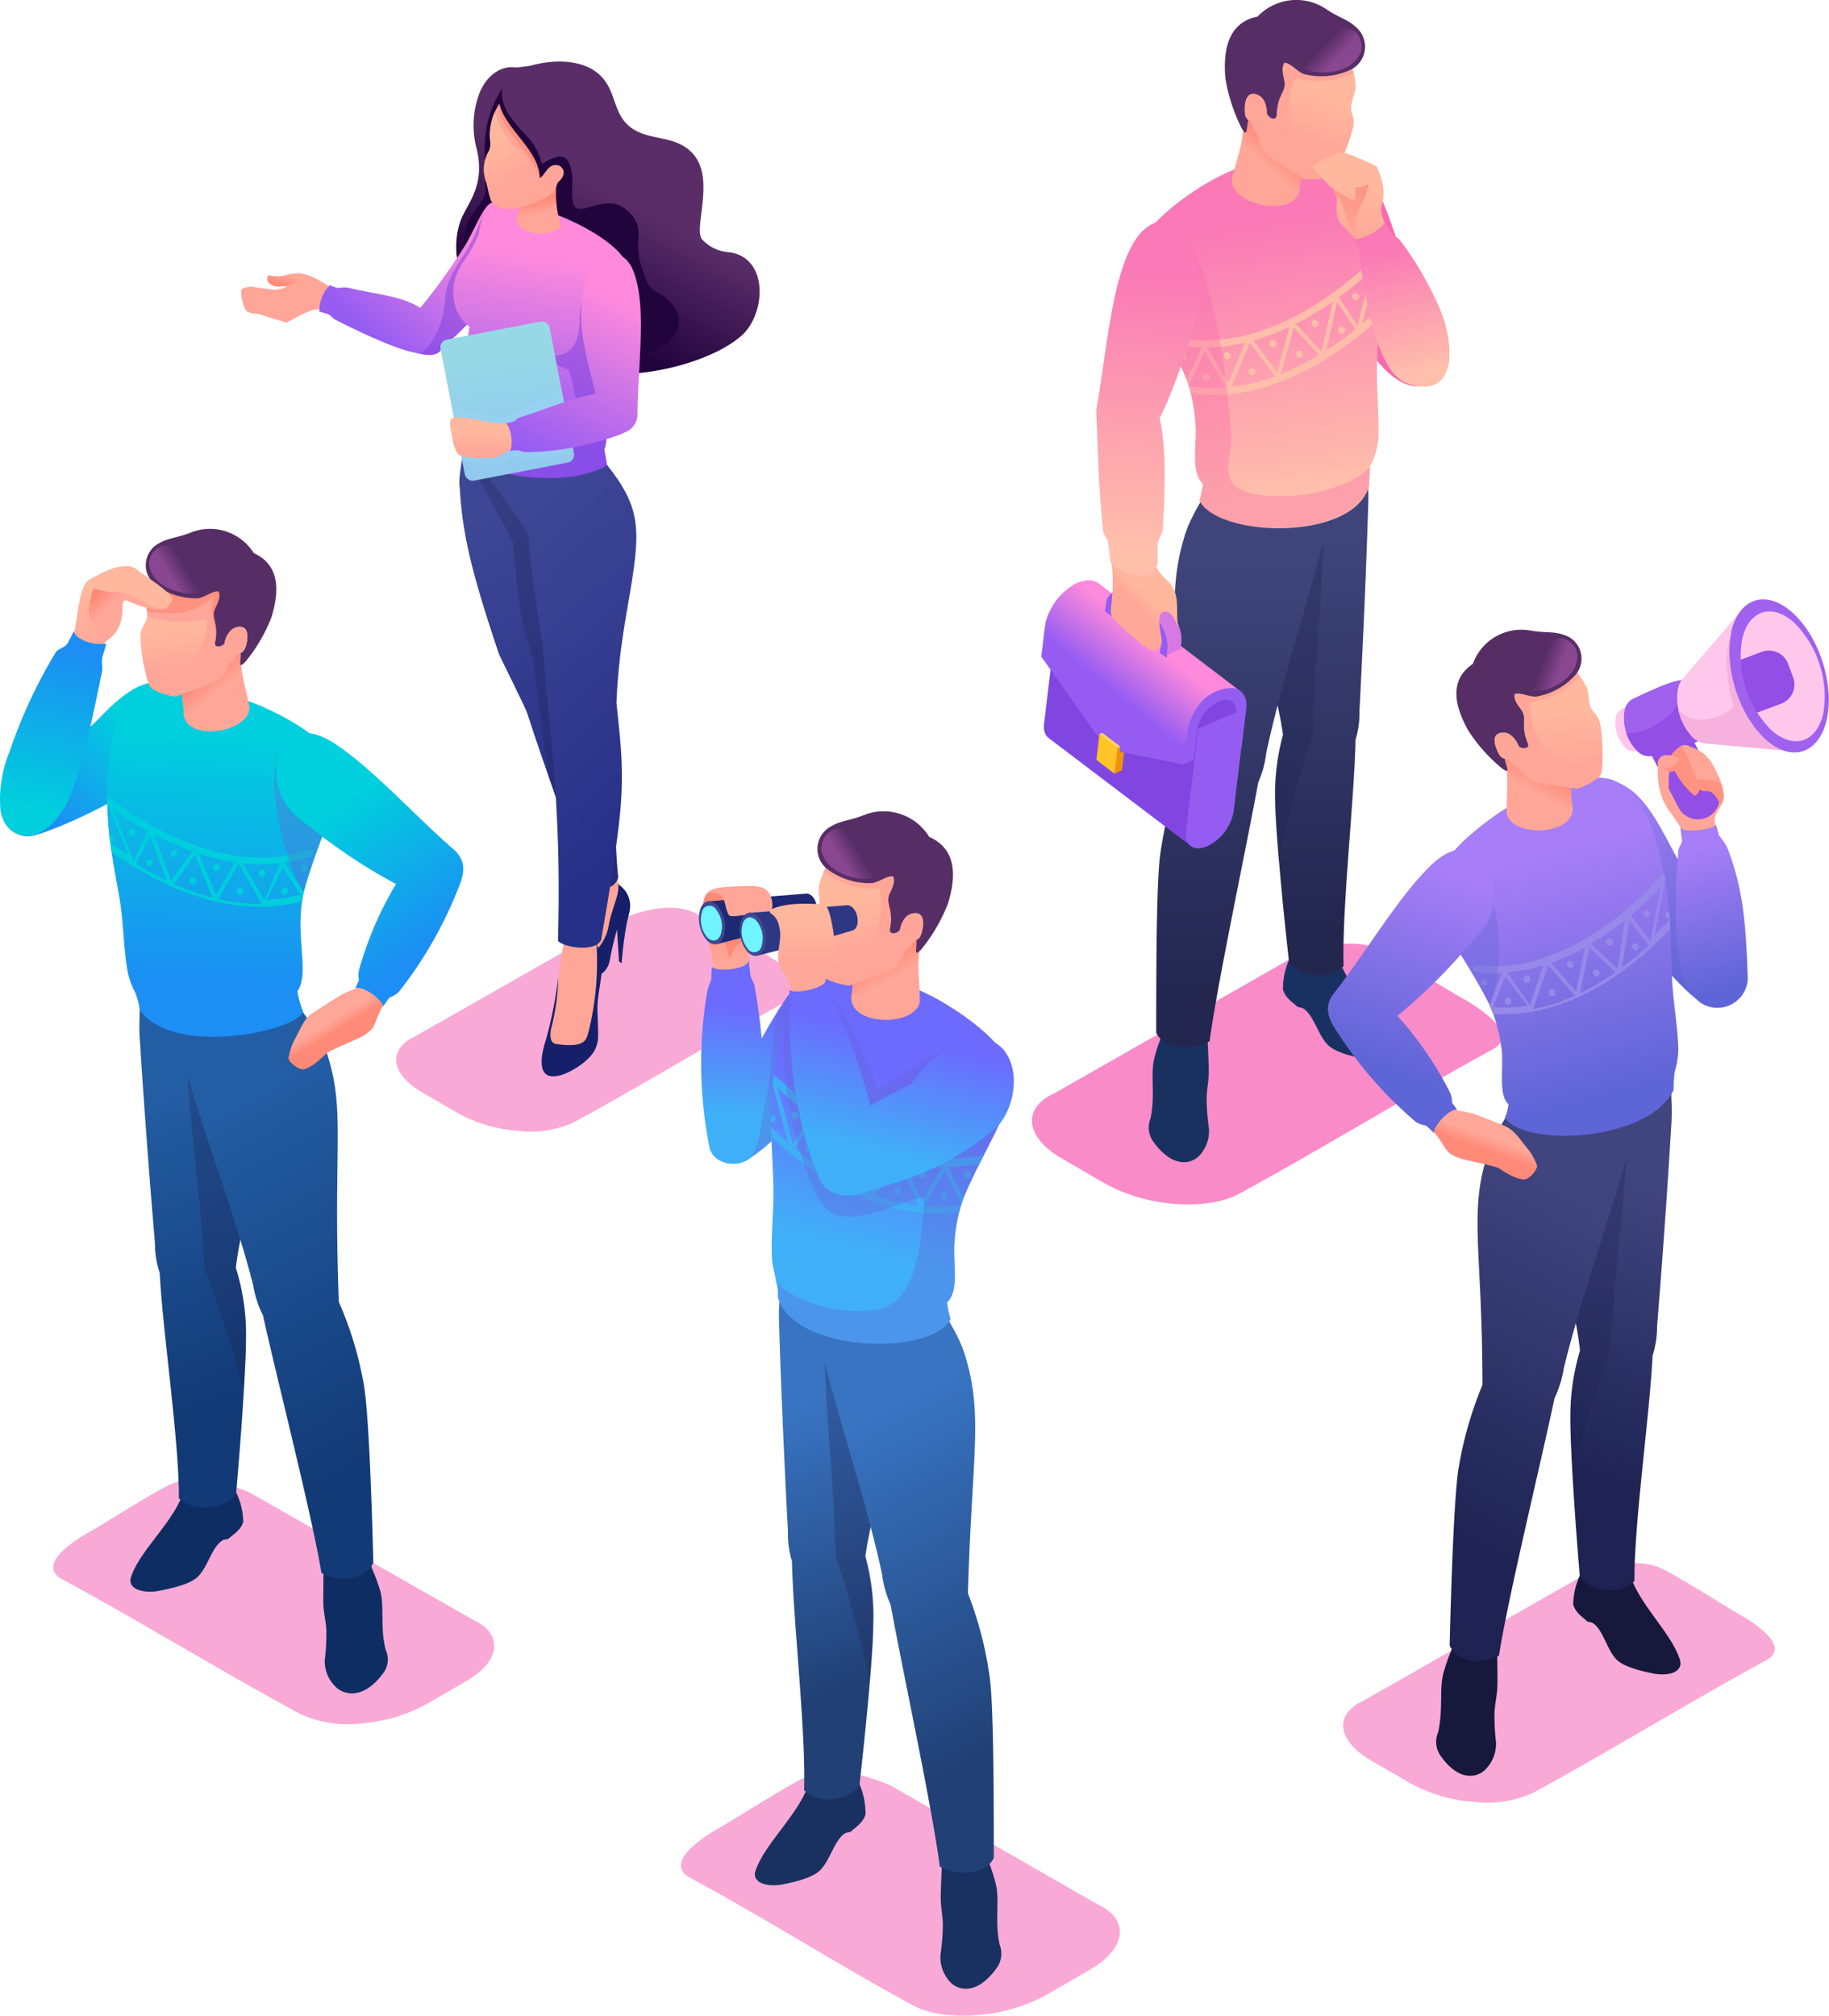<svg xmlns="http://www.w3.org/2000/svg" xmlns:xlink="http://www.w3.org/1999/xlink" viewBox="0 0 267.89 295.17"><defs><style>.cls-1{isolation:isolate;}.cls-2{fill:#f454ae;}.cls-10,.cls-11,.cls-12,.cls-13,.cls-15,.cls-16,.cls-17,.cls-18,.cls-19,.cls-2,.cls-20,.cls-21,.cls-22,.cls-23,.cls-24,.cls-25,.cls-26,.cls-27,.cls-28,.cls-29,.cls-3,.cls-30,.cls-31,.cls-32,.cls-33,.cls-34,.cls-35,.cls-36,.cls-37,.cls-38,.cls-39,.cls-4,.cls-40,.cls-41,.cls-42,.cls-43,.cls-44,.cls-45,.cls-46,.cls-47,.cls-48,.cls-49,.cls-5,.cls-50,.cls-51,.cls-52,.cls-53,.cls-54,.cls-55,.cls-56,.cls-57,.cls-58,.cls-59,.cls-6,.cls-60,.cls-61,.cls-62,.cls-63,.cls-64,.cls-65,.cls-66,.cls-67,.cls-68,.cls-69,.cls-7,.cls-70,.cls-71,.cls-72,.cls-73,.cls-74,.cls-75,.cls-76,.cls-77,.cls-78,.cls-79,.cls-8,.cls-80,.cls-81,.cls-82,.cls-83,.cls-84,.cls-85,.cls-86,.cls-87,.cls-88,.cls-89,.cls-9,.cls-90,.cls-91,.cls-92,.cls-93,.cls-94,.cls-95{fill-rule:evenodd;}.cls-12,.cls-2{opacity:0.5;}.cls-3{fill:#ffa698;}.cls-4{fill:#161f69;}.cls-5{fill:url(#linear-gradient);}.cls-6{fill:#1e2353;opacity:0.3;}.cls-15,.cls-27,.cls-45,.cls-6{mix-blend-mode:multiply;}.cls-7{fill:url(#linear-gradient-2);}.cls-8{fill:url(#linear-gradient-3);}.cls-9{fill:#22043d;}.cls-10{fill:url(#linear-gradient-4);}.cls-11{fill:url(#linear-gradient-5);}.cls-12{fill:#7e41df;}.cls-13{fill:url(#linear-gradient-6);}.cls-14{fill:url(#GradientFill_21);}.cls-15{fill:#9fd3fb;}.cls-15,.cls-27,.cls-45{opacity:0.35;}.cls-16{fill:url(#linear-gradient-7);}.cls-17{fill:url(#linear-gradient-8);}.cls-18{fill:url(#linear-gradient-9);}.cls-19{fill:url(#linear-gradient-10);}.cls-20{fill:#ff8f7f;}.cls-21{fill:url(#linear-gradient-11);}.cls-22{fill:#0e2e63;}.cls-23{fill:url(#linear-gradient-12);}.cls-24{fill:url(#linear-gradient-13);}.cls-25{fill:url(#linear-gradient-14);}.cls-26{fill:#00cedc;}.cls-27{fill:#6266d7;}.cls-28{fill:url(#linear-gradient-15);}.cls-29{fill:url(#linear-gradient-16);}.cls-30{fill:url(#linear-gradient-17);}.cls-31{fill:#ff9180;}.cls-32{fill:url(#linear-gradient-18);}.cls-33{fill:#562e65;}.cls-34{fill:url(#linear-gradient-19);}.cls-35{fill:url(#linear-gradient-20);}.cls-36{fill:url(#linear-gradient-21);}.cls-37{fill:url(#linear-gradient-22);}.cls-38{fill:#f98bc9;}.cls-39{fill:#193161;}.cls-40{fill:url(#linear-gradient-23);}.cls-41{fill:url(#linear-gradient-24);}.cls-42,.cls-45{fill:#f969ac;}.cls-43{fill:url(#linear-gradient-25);}.cls-44{fill:#ffbeaa;}.cls-46{fill:url(#linear-gradient-26);}.cls-47{fill:url(#linear-gradient-27);}.cls-48{fill:url(#linear-gradient-28);}.cls-49{fill:url(#linear-gradient-29);}.cls-50{fill:url(#linear-gradient-30);}.cls-51{fill:url(#linear-gradient-31);}.cls-52{fill:#8146e2;}.cls-53{fill:#955cf1;}.cls-54{fill:#f1920e;}.cls-55{fill:url(#linear-gradient-32);}.cls-56{fill:#ffd463;}.cls-57{fill:#ffc426;}.cls-58{fill:#783c18;}.cls-59{fill:#d879e3;}.cls-60{fill:url(#linear-gradient-33);}.cls-61{fill:url(#linear-gradient-34);}.cls-62{fill:url(#linear-gradient-35);}.cls-63{fill:#16193b;}.cls-64{fill:url(#linear-gradient-36);}.cls-65{fill:url(#linear-gradient-37);}.cls-66{fill:url(#linear-gradient-38);}.cls-67{fill:#9789e9;}.cls-68{fill:url(#linear-gradient-39);}.cls-69{fill:url(#linear-gradient-40);}.cls-70{fill:url(#linear-gradient-41);}.cls-71{fill:url(#linear-gradient-42);}.cls-72{fill:url(#linear-gradient-43);}.cls-73{fill:url(#linear-gradient-44);}.cls-74{fill:#924ee5;}.cls-75{fill:#ffc7ec;}.cls-76{fill:#a061ef;}.cls-77{fill:#f6b1df;}.cls-78{fill:#ff9281;}.cls-79{fill:url(#linear-gradient-45);}.cls-80{fill:url(#linear-gradient-46);}.cls-81{fill:url(#linear-gradient-47);}.cls-82{fill:url(#linear-gradient-48);}.cls-83{fill:#3faff6;}.cls-84{fill:url(#linear-gradient-49);}.cls-85{fill:url(#linear-gradient-50);}.cls-86{fill:url(#linear-gradient-51);}.cls-87{fill:url(#linear-gradient-52);}.cls-88{fill:#ff8978;}.cls-89{fill:url(#linear-gradient-53);}.cls-90{fill:#1f2873;}.cls-91{fill:#3e4794;}.cls-92{fill:#70f4ff;}.cls-93{fill:#2e3783;}.cls-94{fill:url(#linear-gradient-54);}.cls-95{fill:url(#linear-gradient-55);}</style><linearGradient id="linear-gradient" x1="72.22" y1="75.69" x2="92.12" y2="114.5" gradientUnits="userSpaceOnUse"><stop offset="0" stop-color="#3e4795"/><stop offset="1" stop-color="#273088"/></linearGradient><linearGradient id="linear-gradient-2" x1="67.94" y1="83.4" x2="98.48" y2="117.73" xlink:href="#linear-gradient"/><linearGradient id="linear-gradient-3" x1="90.96" y1="28.85" x2="82.15" y2="45.79" gradientUnits="userSpaceOnUse"><stop offset="0" stop-color="#5a2d68"/><stop offset="1" stop-color="#22043d"/></linearGradient><linearGradient id="linear-gradient-4" x1="42.95" y1="42.1" x2="43.33" y2="40.73" gradientUnits="userSpaceOnUse"><stop offset="0" stop-color="#ff8a78"/><stop offset="1" stop-color="#ffa799"/></linearGradient><linearGradient id="linear-gradient-5" x1="54.7" y1="49.14" x2="68.06" y2="33.14" gradientUnits="userSpaceOnUse"><stop offset="0" stop-color="#965cf2"/><stop offset="1" stop-color="#ff8adc"/></linearGradient><linearGradient id="linear-gradient-6" x1="76.28" y1="63.25" x2="80.62" y2="37.55" xlink:href="#linear-gradient-5"/><linearGradient id="GradientFill_21" x1="73.42" y1="52.16" x2="75.14" y2="65.12" gradientTransform="translate(12.48 -13.02) rotate(10.93)" gradientUnits="userSpaceOnUse"><stop offset="0" stop-color="#97d8e7"/><stop offset="1" stop-color="#91caee"/></linearGradient><linearGradient id="linear-gradient-7" x1="70.72" y1="63.21" x2="70.64" y2="66.27" gradientUnits="userSpaceOnUse"><stop offset="0" stop-color="#ffb89e"/><stop offset="1" stop-color="#ffa799"/></linearGradient><linearGradient id="linear-gradient-8" x1="80.86" y1="67.73" x2="91.9" y2="44.14" xlink:href="#linear-gradient-5"/><linearGradient id="linear-gradient-9" x1="78.86" y1="29.3" x2="79.27" y2="31.38" xlink:href="#linear-gradient-4"/><linearGradient id="linear-gradient-10" x1="71.44" y1="21.17" x2="74.65" y2="26.37" xlink:href="#linear-gradient-7"/><linearGradient id="linear-gradient-11" x1="6.93" y1="119.25" x2="19.8" y2="107.08" gradientUnits="userSpaceOnUse"><stop offset="0" stop-color="#1c8ef4"/><stop offset="1" stop-color="#00cfdd"/></linearGradient><linearGradient id="linear-gradient-12" x1="23.61" y1="161.07" x2="38.51" y2="203.01" gradientUnits="userSpaceOnUse"><stop offset="0" stop-color="#235da3"/><stop offset="1" stop-color="#123a76"/></linearGradient><linearGradient id="linear-gradient-13" x1="31.93" y1="163.35" x2="58.11" y2="211.75" xlink:href="#linear-gradient-12"/><linearGradient id="linear-gradient-14" x1="31.12" y1="144.35" x2="32.83" y2="108.1" xlink:href="#linear-gradient-11"/><linearGradient id="linear-gradient-15" x1="49.4" y1="150.94" x2="48.52" y2="149.49" xlink:href="#linear-gradient-4"/><linearGradient id="linear-gradient-16" x1="62.35" y1="138.87" x2="48.73" y2="118.91" xlink:href="#linear-gradient-11"/><linearGradient id="linear-gradient-17" x1="30.42" y1="98.4" x2="32.51" y2="100.96" xlink:href="#linear-gradient-4"/><linearGradient id="linear-gradient-18" x1="25.41" y1="92.02" x2="25.93" y2="97.97" xlink:href="#linear-gradient-7"/><linearGradient id="linear-gradient-19" x1="24.79" y1="84.35" x2="27.09" y2="82.95" gradientUnits="userSpaceOnUse"><stop offset="0" stop-color="#8a4791"/><stop offset="1" stop-color="#562e65"/></linearGradient><linearGradient id="linear-gradient-20" x1="18.52" y1="87.66" x2="16.38" y2="95.83" xlink:href="#linear-gradient-7"/><linearGradient id="linear-gradient-21" x1="13.65" y1="87.51" x2="15.52" y2="89.41" xlink:href="#linear-gradient-4"/><linearGradient id="linear-gradient-22" x1="10.07" y1="95.46" x2="4.91" y2="118.26" xlink:href="#linear-gradient-11"/><linearGradient id="linear-gradient-23" x1="191.33" y1="78.94" x2="191.29" y2="136.18" gradientUnits="userSpaceOnUse"><stop offset="0" stop-color="#3f457a"/><stop offset="1" stop-color="#23264f"/></linearGradient><linearGradient id="linear-gradient-24" x1="182.68" y1="82.7" x2="182.65" y2="146.02" xlink:href="#linear-gradient-23"/><linearGradient id="linear-gradient-25" x1="183.17" y1="32.31" x2="189.28" y2="72.35" gradientUnits="userSpaceOnUse"><stop offset="0" stop-color="#fa79b6"/><stop offset="1" stop-color="#ffbfab"/></linearGradient><linearGradient id="linear-gradient-26" x1="187" y1="21.23" x2="184.75" y2="23.75" xlink:href="#linear-gradient-4"/><linearGradient id="linear-gradient-27" x1="194.58" y1="13.8" x2="191.79" y2="20.7" xlink:href="#linear-gradient-7"/><linearGradient id="linear-gradient-28" x1="195.97" y1="8.58" x2="193.91" y2="6.6" xlink:href="#linear-gradient-19"/><linearGradient id="linear-gradient-29" x1="203.97" y1="27.87" x2="202.33" y2="36.28" xlink:href="#linear-gradient-7"/><linearGradient id="linear-gradient-30" x1="203.73" y1="36.52" x2="207.98" y2="54.53" xlink:href="#linear-gradient-25"/><linearGradient id="linear-gradient-31" x1="200.68" y1="23.63" x2="195.6" y2="34.28" xlink:href="#linear-gradient-4"/><linearGradient id="linear-gradient-32" x1="162.99" y1="101.21" x2="168.81" y2="94.12" xlink:href="#linear-gradient-5"/><linearGradient id="linear-gradient-33" x1="168.04" y1="86.78" x2="166.09" y2="88.77" xlink:href="#linear-gradient-7"/><linearGradient id="linear-gradient-34" x1="168.91" y1="39.53" x2="166.35" y2="80.35" xlink:href="#linear-gradient-25"/><linearGradient id="linear-gradient-35" x1="235.43" y1="114.89" x2="246.34" y2="144.78" gradientUnits="userSpaceOnUse"><stop offset="0" stop-color="#a77ef7"/><stop offset="1" stop-color="#5e65d6"/></linearGradient><linearGradient id="linear-gradient-36" x1="241.81" y1="173.29" x2="227.61" y2="215.34" gradientUnits="userSpaceOnUse"><stop offset="0" stop-color="#40457f"/><stop offset="1" stop-color="#1e2353"/></linearGradient><linearGradient id="linear-gradient-37" x1="234.27" y1="175.8" x2="208.89" y2="224.2" xlink:href="#linear-gradient-36"/><linearGradient id="linear-gradient-38" x1="225.73" y1="125.21" x2="235.28" y2="160.48" xlink:href="#linear-gradient-35"/><linearGradient id="linear-gradient-39" x1="217.25" y1="168.33" x2="217.94" y2="166.44" xlink:href="#linear-gradient-4"/><linearGradient id="linear-gradient-40" x1="213.25" y1="128.19" x2="203.34" y2="156.68" xlink:href="#linear-gradient-35"/><linearGradient id="linear-gradient-41" x1="225.78" y1="112.73" x2="224.12" y2="115.85" xlink:href="#linear-gradient-4"/><linearGradient id="linear-gradient-42" x1="229.29" y1="103.75" x2="229.53" y2="111.71" xlink:href="#linear-gradient-7"/><linearGradient id="linear-gradient-43" x1="228.54" y1="98.04" x2="225.83" y2="97.06" xlink:href="#linear-gradient-19"/><linearGradient id="linear-gradient-44" x1="247.24" y1="124.81" x2="253.22" y2="144.77" xlink:href="#linear-gradient-35"/><linearGradient id="linear-gradient-45" x1="118.33" y1="149.77" x2="114.32" y2="164.04" gradientUnits="userSpaceOnUse"><stop offset="0" stop-color="#6d6afe"/><stop offset="1" stop-color="#3fb0f7"/></linearGradient><linearGradient id="linear-gradient-46" x1="117.2" y1="205.84" x2="130.56" y2="245.17" gradientUnits="userSpaceOnUse"><stop offset="0" stop-color="#3874c2"/><stop offset="1" stop-color="#214075"/></linearGradient><linearGradient id="linear-gradient-47" x1="125.36" y1="208.85" x2="149.57" y2="254.55" xlink:href="#linear-gradient-46"/><linearGradient id="linear-gradient-48" x1="130.8" y1="157.74" x2="124.01" y2="182.93" xlink:href="#linear-gradient-45"/><linearGradient id="linear-gradient-49" x1="129.31" y1="140.13" x2="131.08" y2="143.27" xlink:href="#linear-gradient-4"/><linearGradient id="linear-gradient-50" x1="123.66" y1="131.78" x2="124.96" y2="139.39" xlink:href="#linear-gradient-7"/><linearGradient id="linear-gradient-51" x1="123.36" y1="126.07" x2="125.73" y2="124.62" xlink:href="#linear-gradient-19"/><linearGradient id="linear-gradient-52" x1="107.14" y1="131.07" x2="108.66" y2="140.87" xlink:href="#linear-gradient-4"/><linearGradient id="linear-gradient-53" x1="108.1" y1="147.37" x2="106.82" y2="163.21" xlink:href="#linear-gradient-45"/><linearGradient id="linear-gradient-54" x1="117.51" y1="134.31" x2="117.57" y2="140.72" xlink:href="#linear-gradient-7"/><linearGradient id="linear-gradient-55" x1="132.2" y1="151.59" x2="128.1" y2="168.55" xlink:href="#linear-gradient-45"/></defs><title>teamAsset 1</title><g class="cls-1"><g id="Layer_2" data-name="Layer 2"><g id="Layer_1-2" data-name="Layer 1"><path class="cls-2" d="M60.86,151.73l29.88-17c3.25-1.49,7.91-2.67,11.23-.95,3,1.58,8,4.8,10.21,6,1.67,1,7.48,4.44,3.86,6.4-10.64,5.79-21.17,12.29-32,18.17a15.17,15.17,0,0,1-8.17,1.25A21.75,21.75,0,0,1,67.05,163l-5.3-3.09c-2.34-1.36-3.58-3-3.71-4.46S58.86,152.65,60.86,151.73Z"/><path class="cls-3" d="M90.38,127.85a3.23,3.23,0,0,0,.36,1.8c1.7,2.46-.32,2.26-.23,5.77,0,.32-1.43,5.87-1.43,5.87s-3.38.82-3.63.77-2.31-.83-2.31-.83c.18-.3.41-1,.55-1.31a22.27,22.27,0,0,0,1.86-6.51,17.76,17.76,0,0,0,.4-5.5Z"/><path class="cls-4" d="M83,141.18a14.68,14.68,0,0,0-1,2.24,1.08,1.08,0,0,0,0,.91c.77,1.11,4.89-.73,6.29-1.88.91-.75,1-1.67,1.2-2.78.36-1.67.42-1.85.88-3.57l.3,4.7.38.25a52.78,52.78,0,0,1,.78-6c.14-.65.37-1.38.41-1.74a3.73,3.73,0,0,0-1.72-3.83c.31,1.3-.85,3.37-1.36,6C88.67,138.62,85.86,141.21,83,141.18Z"/><path class="cls-5" d="M68.11,63.1c.32,1.44-1.15,6.42-.77,8.34.36,6.31,1.46,11.65,5.72,24.27,0,.14,3.88,7.86,4.14,8.67,2.65,8.23,6,17.17,8.75,25.49,1,.8,4.19.55,4.59-1.4-.86-8.31.08-16.51-1.34-22.19-1.09-4.33-2.51-6.31-4.84-9.52-.72-8.16-1.23-24.54-3.09-30.82Z"/><path class="cls-6" d="M68.11,63.1c.32,1.44,1.28,4.11,1.65,6C71,72,73.45,76,75.13,79.35c.51,4.05.37,9.43,2.9,16.94l2.28,17.35c1.89,5.43,3.87,11,5.64,16.23,1,.8,4.19.55,4.59-1.4-.86-8.31.08-16.51-1.34-22.19-1.09-4.33-2.51-6.31-4.84-9.52-.72-8.16-1.23-24.54-3.09-30.82Z"/><path class="cls-3" d="M87.05,136.27a11.46,11.46,0,0,0,.36,2.3,26.76,26.76,0,0,1,.26,4.09,37.18,37.18,0,0,1-.91,7.34c-.24,1-.69,1.46-1,2.86l-6,1c.59-2.28,1.41-6.89,2-10.75l1.15-7.22Z"/><path class="cls-4" d="M87.36,138.17a11,11,0,0,1,.8,3.5c0,1.65-.71,4.23-.65,6.27l.1,3.24c.06,1.89-.42,3.2-2.56,4.76-2,1.42-3.84,2-4.87,1.49-.76-.37-1.36-1.7-.2-5.23a63.28,63.28,0,0,0,1.79-9,32.26,32.26,0,0,1-1,7.24c-.22.86-.34,2.3.68,2.44,4.21.6,4.42-.53,4.76-1.83A42.09,42.09,0,0,0,87.36,138.17Z"/><path class="cls-7" d="M88.91,68.08c4.68,5.85,4.79,9.1,3.78,16.13-.68,4.71-2.06,10.41-2.4,18.68.4,4.26,1.17,9,.58,15.66-.42,4.87-1.79,13.23-2.83,19.14-1,1.83-5.56,1-6.31.09.21-8.47.08-14.27-.32-21.11-.4-6.66-1.19-12.83-1.69-19.39-.41-5.43-2.06-12.82-2.28-18.68-.87-2.77-9.15-11.93-7.43-11.81Z"/><path class="cls-8" d="M75.67,9.89c-2.45-.38-4.39,1.31-5.37,3.56a13.32,13.32,0,0,0-.61,7.84c1.6,5.82-1.21,8.36-2.25,11.07a11.72,11.72,0,0,0-.6,4.49c.07,2.08,1.27,3.15,2.28,5A16.19,16.19,0,0,0,70.59,47c2.76,5.52,12,8.19,21,7.78,7.13-.33,14-2.85,17.15-5.75,3.42-3.19,3.87-11.27-1.89-12.09a5.88,5.88,0,0,1-4-1.87c-.79-1,0-3.47.16-6.82s-.56-6.65-5.27-7.79c-1.8-.43-3.56-.61-5.07-1.6-3.29-2.16-2.08-6.17-5.65-8.53-2.16-1.43-5.62-1.74-9.41-.69Z"/><path class="cls-9" d="M73.54,12.94a6,6,0,0,0,1.32,4.29c2.19,3.09,3.34,2.85,4.54,6.79,2-1.31,3.33-1.51,3.9-.22.91,2.08.34,3.31.55,5.46.35,3.5,4.53-1.3,7.8,1.38s1,4.49,2.26,8.22c.46,1.39.83,3.23,2.13,3.85,4,1.91,5.6,6.74-1.61,9.14-4.47,1.49-11,1.12-16.38-.73-7.16-2.44-11.58-13-9.75-18,.75-2.08,2.79-3.63,2.81-5.25C71.14,22.27,70.06,18.7,73.54,12.94Z"/><path class="cls-10" d="M39.32,40.31c-.65.95.58,1.6,1.13,1.63.88.12,2.13-.33,2.44.26s4.47-.71,4.43-.75A7.51,7.51,0,0,0,43.8,40C41.16,40.13,41.93,40.73,39.32,40.31Z"/><path class="cls-3" d="M46.73,45.29c3.78,1.07,9,4.76,12.55,5.57,1.13.26,2.91.76,3.8-.21,4.63-5-1.8-3.35-2.34-5.24-3.3-2.45-8.45-1.29-12.66-3.56a9.31,9.31,0,0,0-.82-.49c-1.66-.82-2.58-.75-5.45.69a3.37,3.37,0,0,1-2,.34L36.93,42c-.89,0-1.45.18-1.59.47A5.19,5.19,0,0,0,36,45.36h0c.11.33.77.59,1.8.6L42,47.26l.19-.12C44.75,45.72,45.82,45.25,46.73,45.29Z"/><path class="cls-11" d="M64.7,51.1c3.41-3.18,8.25-7.8,10-11.45,1.12-2.38,1.33-9-2.3-9.88-1.21-.77-3,4.2-4.3,6.2a87.53,87.53,0,0,1-6.54,9.12c-2.8-1.81-6.67-2-10.3-2.9a3.69,3.69,0,0,0-1.68,0,5.54,5.54,0,0,1-1.26-.44,5.4,5.4,0,0,0-1.55,3.86L48,46c.43.16.67.57,1.1.8,1.44.78,7.95,4,11.18,4.74,1.24.28,3.22.92,4.19-.13Z"/><path class="cls-12" d="M64.7,51.1c3.41-3.18,8.25-7.8,10-11.45,1-2,1.26-7.3-1-9.24-1.19-.12-1.87-.15-2.44.32s-1,2.06-2,4.24c-1.55,3.28-3.91,5.2-4.1,9.07-.14,2.85-1.45,6.22-3.57,7.74,1.07.22,2.25.32,2.93-.42Z"/><path class="cls-13" d="M88.34,54.91c-2.1,4.86,1.47,7.55.19,10.89l.39,2.27c-3.83,2.75-17.53,3-21-2.5l-.07-2.72c-.59-1.3-.2-4.59,0-5.46.55-2.76.29-4.23.59-7.42.08-.81.23-1.32.31-2.14-3.06-2.28-2.86-6.69-1-9.33a23.72,23.72,0,0,0,2.37-4.19,18.16,18.16,0,0,1,.53-2.4,3.77,3.77,0,0,1,.64-1.32c.87-1.24,2.28-1.39,5.15-.73,5.7,1.31,11.57,4.27,14.19,7.06,1.91,2,1.83,4.28.74,9.15A51.69,51.69,0,0,1,88.34,54.91Z"/><path class="cls-12" d="M88.38,54.88c-2.1,4.86,1.39,7.63.1,11l.4,2.24c-3.84,3-17.54,2.84-21-2.61L68,63.11c0-.09,6.73,6,14.38,2.6,1.67-.73,3.17-4.37,1-11.33-.2-.66-2.65-.7-6.1-3.25,2.55,1.08,7.36,2.56,7.6-3.93.11-2.9.53-5.09,2-7.11.72-1,4.95,4.16,4.3,6.62A60.82,60.82,0,0,1,88.38,54.88Z"/><rect class="cls-14" x="66.16" y="48.22" width="16.27" height="21.03" rx="1.12" transform="translate(-9.79 15.15) rotate(-10.93)"/><path class="cls-15" d="M82.4,57.84l1.67,8.62a50.06,50.06,0,0,1-7.28.74c-.47,0-1-.46-1.52-.47-2.71,1.67-2.29,1.7-7.59.67L66.3,60.26c3.93-.12,4.51.58,7.85,1C75.35,60.1,78.9,58.58,82.4,57.84Z"/><path class="cls-16" d="M66.21,61.26c-.55.34-.16,1.84,0,2.69A7,7,0,0,0,67,66.42c.68.73,3.17.63,4.81.67,1.44,0,2.34-1.25,3.37-1.15.82-1.27-.14-2.82-.72-4C72,62.39,67.88,60.55,66.21,61.26Z"/><path class="cls-17" d="M92.91,40.08c1.78,5.13.56,13,.46,20.39a2.77,2.77,0,0,1-1.62,2.73,8.57,8.57,0,0,1-1.7.7,41.05,41.05,0,0,1-12.8,2.32,2.84,2.84,0,0,1-1.28-.3c-.37,0-1,.09-1.36.09.61-.15.36-3.52-.55-4,.41-.09.85-.2,1.31-.32a1.53,1.53,0,0,1,.85-.58c3.25-1,7.54-2.88,11-3.44-.86-3.86-2-7.29-2.09-11-.16-4,1-8.77,3.8-9.38C91,36.82,92.25,38.15,92.91,40.08Z"/><path class="cls-3" d="M81.64,25.81a15,15,0,0,0,.57,7.33c-2.06,1.9-5.71,1.09-6.56-.63.18-1.12.39-2.14.51-3.29Z"/><path class="cls-18" d="M81.64,25.81a14.71,14.71,0,0,0-.19,3.55c-.6,2.43-5.16,4.08-5.63,2.14.13-.75.25-1.48.34-2.28Z"/><path class="cls-3" d="M73.15,15.19a8.16,8.16,0,0,0-1.34,5.58,2.36,2.36,0,0,1-.19,1.33,5.28,5.28,0,0,0-.4,4.57c.47,1.68.44,2.56,1,3.14a3.33,3.33,0,0,0,2.22.78c1.54.1,4.17-.92,5.7-1.75,1.13-.62,1.09-1.05,1.57-2.12,1.6-1.4.56-2.41,0-2.52-1.54-.3-1.79,1.48-2.7,1.87C79.2,23,73.26,17.69,73.15,15.19Z"/><path class="cls-19" d="M72.47,16.44a8.08,8.08,0,0,0-.66,4.33,2.36,2.36,0,0,1-.19,1.33,5.28,5.28,0,0,0-.4,4.57c.21.75.32,1.35.43,1.82a1.43,1.43,0,0,0,1.79.52,2.76,2.76,0,0,0,1.43-2.3c.11-.9,1.95-1.49,2.33-2.4.31-.76-.54-1.6-1-2A12.77,12.77,0,0,1,72.47,16.44Z"/><path class="cls-20" d="M73.15,15.19C74,19,79,21.91,79.05,26.07,77.68,21.75,72.83,18.79,73.15,15.19Z"/><path class="cls-2" d="M69.31,237.21,36.69,218.63c-3.56-1.63-8.65-2.92-12.27-1-3.3,1.72-8.74,5.23-11.14,6.6-1.83,1-8.17,4.84-4.22,7C20.67,237.51,32.17,244.61,44,251a16.61,16.61,0,0,0,8.92,1.37,23.72,23.72,0,0,0,9.66-2.88l5.79-3.37c2.55-1.49,3.91-3.25,4-4.88S71.49,238.21,69.31,237.21Z"/><path class="cls-21" d="M5,122.34c2.88-.73,13.43-5.1,20-10.8,3.74-3.24,4.21-8.55.39-10.91-3.3-2-6.92.37-10.82,4.5-4.35,4.61-12.35,7.44-14.18,11.41C-.9,119.46,1.73,123.19,5,122.34Z"/><path class="cls-22" d="M54,227.66a13.5,13.5,0,0,0,.49,2.05A25.24,25.24,0,0,1,55.7,233c.63,2.3-.06,5.37.8,8.62a3.35,3.35,0,0,1-.44,3.49c-.85,1.13-2.48,2.93-4.67,2.86a3.4,3.4,0,0,1-2.33-1.06,5.18,5.18,0,0,1-1.49-3.85,31.36,31.36,0,0,0,.23-4.44c-.11-1.59-.44-2.46-.45-4.21s.06-4.38,0-5.57Z"/><path class="cls-22" d="M34.42,218.21a10.37,10.37,0,0,1,1.21,4.61c-.35,1.21-1.23,1.7-2.2,2.53l-.7.14c-1.71.9-2.25,4-3.82,5.46-1.11,1-3.36,1.56-5.6,2s-4.7-.21-4.12-2c1.42-4.46,8-9.5,8-14.49Z"/><path class="cls-23" d="M23.39,186.4c.43,8.55,2.86,24.55,2.81,33,2.36,2.19,7,1.52,8.38-.72.7-7.76,1.47-18.77,1.45-23a32.15,32.15,0,0,0-1.49-10c1.06-9.35,6.37-22.12,4.76-30.92-.71-3.86-3.5-8-4.37-11.21-6.48,7.85-11.7,4.08-14.5,3.4.1,2.72-.13,2.35.05,5.2.6,9.64,1.37,19.94,2.22,29.94A13.48,13.48,0,0,0,23.39,186.4Z"/><path class="cls-6" d="M35.68,203.74c.22-3.37.36-6.3.35-8.11a32.15,32.15,0,0,0-1.49-10c1.06-9.35,6.37-22.12,4.76-30.92-.71-3.86-3.5-8-4.37-11.21-6.48,7.85-11.7,4.08-14.5,3.4,0,.31,0,.57,0,.8l9,6.17-2.18-.46c.41,11.11,2.15,21.24,2.69,32.19a162.79,162.79,0,0,1,5.7,17.92Z"/><path class="cls-24" d="M38.52,192.62c1.86,8.55,7.19,29.29,8.56,37.72,3,1.53,6.64.73,7.6-1.51-.2-7.75-.64-21.69-1.38-26a52.43,52.43,0,0,0-3.67-12.18c-.88-22.74,1-27.84-1.68-36.2-1.24-3.91-3.68-5.66-5.09-8.85-1.73,2.63-4.67,6.52-10.63,6.06-.59,0-5.65-3.41-7.3-3.8,2.43,11.89,8.87,27.41,12.16,40.37A15,15,0,0,0,38.52,192.62Z"/><path class="cls-25" d="M21.63,101.22A4.74,4.74,0,0,0,20,102c-3.81,2.8-4.38,9.68-4.29,15.63.08,5.17,1,9.33,1.81,14,.6,3.7.56,7.2,1.18,10.69a11.7,11.7,0,0,0,1.14,3.09,16.4,16.4,0,0,1,.69,2.58c4.79,6.66,22.33,3.24,23.89.21a14.2,14.2,0,0,1-.86-3.05c1.3-1.77.57-5.5.5-8.37a23,23,0,0,1,.4-6c1.81-6.83,4.85-12.31,5-17.39.06-3.5-4.87-7.21-11.1-9.94C32.29,100.82,24.5,100,21.63,101.22Z"/><path class="cls-26" d="M16.5,118.43a48.16,48.16,0,0,0,5.15,3.29L19.56,126l-3.06-7.53ZM41.65,130a.56.56,0,0,0-.43.61.48.48,0,0,0,.56.42.56.56,0,0,0,.42-.62.46.46,0,0,0-.55-.41Zm-3.36-2.64a.56.56,0,0,0-.43.61.48.48,0,0,0,.56.42.56.56,0,0,0,.42-.62.46.46,0,0,0-.55-.41Zm-3.19,2.68a.56.56,0,0,0-.43.61.48.48,0,0,0,.56.42.55.55,0,0,0,.42-.61.47.47,0,0,0-.55-.42Zm-3.45-3.52a.55.55,0,0,0-.42.61.48.48,0,0,0,.56.42.56.56,0,0,0,.42-.62.47.47,0,0,0-.56-.41Zm-3.5,1.93a.55.55,0,0,0-.42.61.48.48,0,0,0,.56.42.56.56,0,0,0,.42-.61.48.48,0,0,0-.56-.42Zm-2.74-4a.56.56,0,0,0-.43.61.47.47,0,0,0,.56.41.55.55,0,0,0,.42-.61.46.46,0,0,0-.55-.41Zm-3.61,1.38a.56.56,0,0,0-.42.62.47.47,0,0,0,.55.41.56.56,0,0,0,.43-.61.48.48,0,0,0-.56-.42Zm-2.57-4.42a.55.55,0,0,0-.42.61.46.46,0,0,0,.55.41.56.56,0,0,0,.43-.61.47.47,0,0,0-.56-.41Zm-3.1.9a.34.34,0,0,0-.12,0q0,.5.12,1h.13a.54.54,0,0,0,.42-.61.46.46,0,0,0-.55-.41Zm28.44,4.37a.55.55,0,0,0-.42.61.46.46,0,0,0,.55.41.56.56,0,0,0,.43-.61.47.47,0,0,0-.56-.41Zm-22-4.46a42.67,42.67,0,0,0,5.58,2.45L25.06,129l-2.48-6.79ZM29.1,125a34.31,34.31,0,0,0,5.29,1.26l-2.73,4.83L29.1,125Zm6.5,1.41a24.75,24.75,0,0,0,5.44,0l-2.33,5.4L35.6,126.4Zm6.11-.11a21.48,21.48,0,0,0,4.2-1l-.27-.94a22.45,22.45,0,0,1-10.67,1l0,0,0,0C24.58,123.92,16,116.79,16,116.77l-.12.15-.2-.49c0,.25,0,.49,0,.73h0v0h0c0,.11,0,.23,0,.34l3.15,7.75c-1.23-.81-2.13-1.48-2.64-1.87.07.48.14,1,.22,1.43,3.89,2.83,15.84,10.46,27.7,7.17,0-.37.09-.73.15-1.06a21.47,21.47,0,0,1-5.2.85L41.41,127l2.89,4.45c0-.22.09-.43.14-.63s0-.13.05-.19l-2.78-4.29Zm-3.37,6.07a26.57,26.57,0,0,1-6.34-.72l2.93-5.19,3.41,5.91Zm-7.18-.93a36,36,0,0,1-5.7-2l3.05-4.27,2.65,6.28Zm-6.77-2.49L22,122.33l-2.06,4.17A47.72,47.72,0,0,0,24.39,128.94Z"/><path class="cls-27" d="M40.53,111.52c-1.42,5,1.67,15.79,3.94,19a75.82,75.82,0,0,1,3-8.66C47.33,121.59,42,106.51,40.53,111.52Z"/><path class="cls-28" d="M52.83,144.37c-.86.52-2.42,1-3,1.4-.33.2-2.66,1.66-4,2.54s-1.79,2.31-2.63,3.82a9.73,9.73,0,0,0-.94,2.74c-.08.64,1.54,1.86,2.23,1.71,1.56-.35,3.15-2.27,3.56-2.49,3.5-1.82,5.17-2,6.44-3.45.54-.61.86-2.42,2-4l-2.15-1.94Z"/><path class="cls-29" d="M49,108.88c5.52,3.59,11.76,10.58,17.46,15.52,2,1.77,1.51,3.67.6,5.83a59.76,59.76,0,0,1-8.63,15,3.73,3.73,0,0,1-1.39.85c-.29.36-.68,1-1,1.35.34-.69-2.74-3.17-4-2.73.24-.46.29-.64.54-1.16a3.89,3.89,0,0,1,0-1.48A51.62,51.62,0,0,1,58,129.45a81.58,81.58,0,0,1-11.91-7.8c-.93-.73-1.43-1.07-2.35-1.83-3.94-3.23-4.11-8.86-1.67-11.27C43.51,107.13,45.64,106.68,49,108.88Z"/><path class="cls-3" d="M26.84,103.3c0-.32-.11-.64-.16-1-.15-1,.18-2.83,0-5l8.52-3.17c-.07,4.7.66,5.7,1.36,9.56-.26,3.76-9.68,5-9.68.61A6.32,6.32,0,0,0,26.84,103.3Z"/><path class="cls-30" d="M26.84,103.3c0-.32-.11-.64-.16-1-.15-1,.18-2.83,0-5l8.52-3.17c0,1.06,0,1.94.07,2.71.16,3.13-3.06,8.42-8.39,7.46A6.32,6.32,0,0,0,26.84,103.3Z"/><path class="cls-3" d="M25.76,102c1.15-.44,4.26-1.5,5.31-2,2.28-1,2.46-2.9,3.67-5.65,2.13-.91,3-1.81,3.4-3a8.75,8.75,0,0,0-1.68-8.2,7.58,7.58,0,0,0-6.13-2.75c-4.92,0-7.64,3.1-8.79,7.1a2.79,2.79,0,0,0-.09,1,13.39,13.39,0,0,1,.1,1.6c0,1.26-.94,1.52-.94,3.08,0,2.13.79,6.48,1.33,7.29C22.36,101.24,24.69,101.93,25.76,102Z"/><path class="cls-31" d="M34.93,89.49c2.6-1.27,3.3-4.12,1.53-6.24a7.58,7.58,0,0,0-6.13-2.75c-4.92,0-7.64,3.1-8.79,7.1a2.79,2.79,0,0,0-.09,1c0,.55.06.65.07.91a21.83,21.83,0,0,0,4.48.26,9,9,0,0,0,5.48-2.65c-1,2.5,0,4.07.2,5.82C32.39,93.35,33.7,90.09,34.93,89.49Z"/><path class="cls-32" d="M21.55,90.24c0,1.26-.94,1.52-.94,3.08a24.88,24.88,0,0,0,.43,4c2.51,3,5.77.75,6.29.32a8.93,8.93,0,0,0,2.93-7A16,16,0,0,1,21.55,90.24Z"/><path class="cls-33" d="M39.75,90.42a23.85,23.85,0,0,1-3.82,6.5c-1.18,1.2-.59-.17-.68-1.3a1.32,1.32,0,0,0,.67-.76c.45-1.28.7-3.44-1.25-3a2.78,2.78,0,0,0-1.78,2.35,1.25,1.25,0,0,1-.57.39c-.32.09-1,.18-.79-.66.56-2.9-.76-3.4.06-5,.61-1.22.65-1.79.44-2.33-1-.08-1.79.75-3,1a9.82,9.82,0,0,1-6.4-2.08,3.62,3.62,0,0,1,.72-6c1.31-.77,2.59-.76,4.54-1.52A7.57,7.57,0,0,1,37.17,81C41.24,82.84,40.8,87,39.75,90.42Z"/><path class="cls-34" d="M31.13,84.89c-.1,1.24-2,2.31-4.16,1.94-2-.34-4.67-1.42-5.13-4.1A2.85,2.85,0,0,1,23.57,80,2.61,2.61,0,0,1,26,80.5c1.34,1,2.21,2.93,3.19,3.57A14.13,14.13,0,0,0,31.13,84.89Z"/><path class="cls-3" d="M34.67,91.83c1.95-.41,1.7,1.75,1.25,3-.31.87-1.05.71-1.4,1.39a1.72,1.72,0,0,1-1.69,1c-1.13-.17-.22-1.78,0-2.43C32.83,93.74,33.44,92.09,34.67,91.83Z"/><path class="cls-35" d="M18.89,88.06c2,.94,4.8,1.59,5.58.92l.74-1c.43-1-4.05-3.64-5.16-4.58-1.65-1.38-5,.3-7,1.52-1.72,1.06-1.44,5.77-2.81,10.36l4.27,2.25c0-1.19.48-3.37,1.08-3.77C19.44,91.29,16.79,87.05,18.89,88.06Z"/><path class="cls-36" d="M18.89,88.06c1.91.91,4.63,1.55,5.5,1a4,4,0,0,1-1.64-.14c-1.73-.52-2.63-1.48-4.2-2a8.58,8.58,0,0,0-2.64-.21l-2.26-.55c-.63,2.62-1.1,3.62.27,5.88,1.19,2,.44,2.83-.21,5l.67.61c-.05-1.2.63-3.4,1.23-3.8C19.44,91.29,16.79,87.05,18.89,88.06Z"/><path class="cls-37" d="M1.33,110.28A73.39,73.39,0,0,1,8.18,95.5c.3-.45,1.35-.72,1.67-1.22s.69-1.37,1-1.91c-.1.94,2.3,2.22,4.71,1.89-.11.54-.49,1.6-.59,2.12s.08,1.33,0,1.82c-1,4.87-3,15.24-5.39,19.86-1.6,2.55-3.92,5.19-7.11,4C-1.39,120.74.14,112.85,1.33,110.28Z"/><path class="cls-38" d="M154.45,160.09l34.78-19.81c3.79-1.73,9.21-3.11,13.08-1.1,3.51,1.83,9.31,5.58,11.88,7,1.94,1.11,8.7,5.16,4.49,7.45C206.3,160.41,194,168,181.47,174.82c-2.38,1.29-5.86,1.76-9.51,1.46a25.06,25.06,0,0,1-10.3-3.07l-6.17-3.59c-2.73-1.59-4.17-3.46-4.32-5.2S152.12,161.15,154.45,160.09Z"/><path class="cls-39" d="M170.49,149.78a13.61,13.61,0,0,1-.4,2.06,24.22,24.22,0,0,0-1.06,3.31c-.54,2.31.21,5.4-.53,8.66a3.6,3.6,0,0,0,.52,3.51c.85,1.13,2.45,2.94,4.54,2.87a3.17,3.17,0,0,0,2.2-1.07,5.24,5.24,0,0,0,1.31-3.87,33.23,33.23,0,0,1-.34-4.45c.05-1.6.34-2.48.31-4.23s-.19-4.4-.21-5.6Z"/><path class="cls-39" d="M188.92,140.28a10.61,10.61,0,0,0-1,4.64c.37,1.21,1.22,1.7,2.17,2.54l.67.14c1.66.9,2.27,4.05,3.8,5.48,1.09,1,3.25,1.57,5.4,2s4.47-.21,3.88-2c-1.49-4.48-7.9-9.54-8.05-14.55Z"/><path class="cls-40" d="M198.54,108.34c-.16,8.58-2,24.65-1.75,33.12-2.19,2.19-6.58,1.51-8-.74-.89-7.78-1.93-18.84-2-23.12a33,33,0,0,1,1.14-10c-1.28-9.39-6.7-22.21-5.41-31,.57-3.88,3.11-8.06,3.85-11.27,6.4,7.89,11.28,4.11,13.93,3.42,0,2.73.19,2.37.1,5.23-.3,9.68-.75,20-1.28,30.07A13.69,13.69,0,0,1,198.54,108.34Z"/><path class="cls-6" d="M187.3,125.75c-.3-3.38-.51-6.33-.55-8.15a33,33,0,0,1,1.14-10c-1.28-9.39-6.7-22.21-5.41-31,.57-3.88,3.11-8.06,3.85-11.27,6.4,7.89,11.28,4.11,13.93,3.42,0,.31,0,.57,0,.81l-8.39,6.2,2.07-.47c-.08,11.16-1.46,21.33-1.67,32.33a166.85,166.85,0,0,0-4.93,18Z"/><path class="cls-41" d="M184.29,114.58c-1.54,8.59-6,29.43-7.12,37.89-2.77,1.54-6.84,1-7.82-1.25,0-7.79,0-21.79.58-26.06a54,54,0,0,1,3.17-12.24c-.57-20.06-2.28-25.67.43-34.51,1.19-3.88,4.31-7.63,5.56-10.83,1.72,2.63,4.37,6.38,10,5.91.55,0,5.29-3.42,6.85-3.81-2,11.93-7.69,27.52-10.47,40.54A15.14,15.14,0,0,1,184.29,114.58Z"/><path class="cls-42" d="M209.5,56.22A3.73,3.73,0,0,0,212.17,52c-.73-2.72-5.26-10.89-7-15.24-.84-2.09-2.32-7.83-4.93-11.4-2.18-3-4.76-4.18-8.12-2.63-5.41,2.49,1.85,18.09,7.29,26.79C201.32,52.62,205,58,209.5,56.22Z"/><path class="cls-43" d="M193.44,22.46a4.81,4.81,0,0,1,1.8.61c4.28,2.37,5.77,9.37,6.46,15.5.6,5.32.15,9.73,0,14.6-.14,3.88.36,7.47.19,11.14a10.55,10.55,0,0,1-1.23,4c0,.83-.12,2.13-.11,2.77-2.14,8.18-21.93,7.75-24.87,2.22a17.63,17.63,0,0,0,.52-2.48c-1.91-1.73-.81-6-1.11-8.93a24.41,24.41,0,0,0-1.2-6.1c-2.76-6.79-6.61-12-7.37-17.23-.53-3.58,4.06-8,10.11-11.67C182.43,23.45,190.33,21.55,193.44,22.46Z"/><path class="cls-44" d="M201.72,38.76c-2.15,2.18-15.41,14.85-30.09,11.59l.15-1c15.47,3.44,29.45-11.6,29.49-11.64l.37.36.06.5C201.71,38.63,201.71,38.7,201.72,38.76Z"/><path class="cls-44" d="M202,46.62c-3.63,3.42-14.92,12.83-27.54,11-.09-.38-.19-.73-.3-1.07,13.45,2.18,25.51-9.07,27.87-11.44C202,45.62,202,46.12,202,46.62Z"/><path class="cls-44" d="M173.79,55.65l2.61-5.43,3.5,5.9,3-7.18,4.14,5.54,2.14-7.72,4.37,4.72,2-8.77,3.27,4.92,2.73-10.3c.06.42.11.83.15,1.24,0,.15,0,.29.05.44l-2.68,10.08-3.22-4.87-1.93,8.51L189.5,48l-2.18,7.86-4.24-5.68L180,57.47l-3.53-6-2.38,5c-.08-.22-.15-.43-.23-.63S173.82,55.71,173.79,55.65Z"/><path class="cls-44" d="M176.64,54.7a.59.59,0,0,1,.52.58.48.48,0,0,1-.52.49.58.58,0,0,1-.52-.57A.49.49,0,0,1,176.64,54.7Z"/><path class="cls-44" d="M179.75,51.55a.57.57,0,0,1,.51.57.48.48,0,0,1-.51.5.58.58,0,0,1-.52-.57A.48.48,0,0,1,179.75,51.55Z"/><path class="cls-44" d="M183.38,53.88a.58.58,0,0,1,.52.58.49.49,0,0,1-.52.5.58.58,0,0,1-.51-.58A.49.49,0,0,1,183.38,53.88Z"/><path class="cls-44" d="M186.46,49.81a.58.58,0,0,1,.51.58.49.49,0,0,1-.51.5.58.58,0,0,1-.52-.58A.49.49,0,0,1,186.46,49.81Z"/><path class="cls-44" d="M190.31,51.34a.57.57,0,0,1,.51.57.48.48,0,0,1-.51.5.57.57,0,0,1-.52-.57A.48.48,0,0,1,190.31,51.34Z"/><path class="cls-44" d="M192.61,46.84a.57.57,0,0,1,.51.57.48.48,0,0,1-.51.5.57.57,0,0,1-.52-.57A.48.48,0,0,1,192.61,46.84Z"/><path class="cls-44" d="M196.49,47.79a.58.58,0,0,1,.52.58.49.49,0,0,1-.52.5.58.58,0,0,1-.51-.58A.49.49,0,0,1,196.49,47.79Z"/><path class="cls-44" d="M198.55,42.91a.57.57,0,0,1,.52.57.48.48,0,0,1-.52.5.57.57,0,0,1-.51-.57A.48.48,0,0,1,198.55,42.91Z"/><path class="cls-44" d="M201.87,43.42l.13,0v1h-.13a.58.58,0,0,1-.52-.58A.49.49,0,0,1,201.87,43.42Z"/><path class="cls-44" d="M173.19,51.65a.58.58,0,0,1,.52.57.48.48,0,0,1-.52.5.57.57,0,0,1-.51-.57A.48.48,0,0,1,173.19,51.65Z"/><path class="cls-45" d="M200.64,68.39c0,.76-.12,2.18-.11,2.77-2.42,7.89-21.93,7.72-24.87,2.19a17.63,17.63,0,0,0,.52-2.48c-1.91-1.73-.81-6-1.11-8.93a24.41,24.41,0,0,0-1.2-6.1c-2.22-5.47-5.15-9.93-6.61-14.18L170.15,39l2.66-5c4.52,3.82,6.8,19.61,7.51,29.49.25,3.44-2.15,7.35,2.5,8.62C188.36,73.66,197.56,71.85,200.64,68.39Z"/><path class="cls-3" d="M190.51,26.43c.06-.33.14-.65.21-1,.2-1-.06-2.94.21-5.23l-8.68-3.67c-.14,4.88-.94,5.88-1.84,9.85.1,3.9,9.8,5.65,10,1.07A6.78,6.78,0,0,1,190.51,26.43Z"/><path class="cls-46" d="M190.51,26.43c.06-.33.14-.65.21-1,.2-1-.06-2.94.21-5.23l-8.68-3.67c0,1.11-.1,2-.19,2.81-.31,3.23,2.78,8.85,8.35,8.11A6.78,6.78,0,0,1,190.51,26.43Z"/><path class="cls-3" d="M191,26.21c-1.06-.7-4-2.47-4.93-3.17-2.08-1.53-1.83-3.48-2.43-6.54-2-1.39-2.61-2.5-2.78-3.75a9,9,0,0,1,3.54-7.92,7.9,7.9,0,0,1,6.82-1.39c5,1.09,7,4.86,7.3,9.16a3,3,0,0,1-.14,1.07,13.05,13.05,0,0,0-.46,1.6c-.27,1.28.6,1.74.25,3.33-.47,2.16-2.26,6.37-3,7.07C194.63,26.22,192.11,26.39,191,26.21Z"/><path class="cls-47" d="M198.29,10.73a14.26,14.26,0,0,1,.24,1.87,3,3,0,0,1-.14,1.07,13.05,13.05,0,0,0-.46,1.6c-.27,1.28.6,1.74.25,3.33a25.93,25.93,0,0,1-1.35,4c-3.2,2.43-6-.54-6.43-1.1-2-2.59-2.17-6.46-.65-10.08A12.34,12.34,0,0,0,198.29,10.73Z"/><path class="cls-33" d="M179.47,11.35a24.68,24.68,0,0,0,2.4,7.44c1,1.62.57-.37,1.1-1.48.41-.86,1.74-.95,2.14-1.84a2.79,2.79,0,0,0,.94,1.75c.31.16.93.39.95-.49.09-3.05,1.53-3.27,1.08-5.1-.35-1.37-.26-2,.07-2.46,1,.14,1.64,1.17,2.81,1.67a10.22,10.22,0,0,0,6.94-.66,3.76,3.76,0,0,0,.63-6.27c-1.15-1.07-2.45-1.34-4.25-2.55A7.83,7.83,0,0,0,184.2,2.42C179.67,3.34,179.18,7.67,179.47,11.35Z"/><path class="cls-3" d="M184.29,13.92c-1.88-.85-2.11,1.39-1.94,2.78.11.95.89,1,1.1,1.73a1.79,1.79,0,0,0,1.47,1.43c1.19.08.63-1.75.56-2.46C185.73,16.27,185.48,14.46,184.29,13.92Z"/><path class="cls-48" d="M189.44,7.7c-.18,1.27,1.46,2.77,3.77,2.9,2.14.12,5-.39,6.11-3A3,3,0,0,0,198.2,4.4a2.69,2.69,0,0,0-2.57,0c-1.58.7-2.9,2.47-4,2.9A17.89,17.89,0,0,1,189.44,7.7Z"/><path class="cls-49" d="M211.87,49.48c-1-3.26-4.67-10-7.64-14.38h0c-1.81-2.92-2-3.84-1.88-4.79.14-1.15.91-2.17-.69-5.92a38.38,38.38,0,0,0-4.36-1.91c-.74-.26-1.32-.21-2.89.62s-2.36,1.11-2,1.45l-.07,0,2,2.26a2.25,2.25,0,0,0,1,.8c.1.22.21.45.31.7.45,1-.31,2.82.57,4.24L198.57,35c2.43,4.29,2.91,9.19,4.23,13.9a8.19,8.19,0,0,0,4.36,4.92C210.35,54.89,212,52.47,211.87,49.48Z"/><path class="cls-50" d="M211.05,45.63A47.49,47.49,0,0,0,205,35.12c-.32-.38-1-.69-1.24-1.09a14.78,14.78,0,0,1-.82-1.49,7.56,7.56,0,0,1-4.48,2.53,13.46,13.46,0,0,1,.65,1.58,17,17,0,0,1,.13,2.14c.79,4.3,2.26,15.73,6.88,17.35,1,.33,3.16,1,4.63-.19C213.39,53.79,212.09,48.15,211.05,45.63Z"/><path class="cls-51" d="M198.89,34.68c-2.59-2.79-1.56-5-3.37-6.23-.09-.26-.18-.49-.28-.71l.14.07L197.55,29c.27.15.48.33.53.34s.06.05.07,0c.73-.32.14-1.87.45-1.91a2.56,2.56,0,0,0,1.82-.52C200.34,29.46,197.4,31.78,198.89,34.68Z"/><path class="cls-52" d="M181.57,102.57c.09-.7-.16-.56-.48-.9l-.15-.13-5-3.6c-3.23-2-5.35,4.43-6.39,9.31l4.27,3.15,6.74-2.73Z"/><path class="cls-52" d="M173.85,121.65l1.33-11.33.32-3.65L154.73,90.92l-1.8,15a3.55,3.55,0,0,0,0,1,2.22,2.22,0,0,0,.18.55,1.88,1.88,0,0,0,.14.24,1.76,1.76,0,0,0,.35.37l20.77,15.75C173.86,123.42,173.73,122.67,173.85,121.65Z"/><path class="cls-53" d="M182.51,103.7l-7,3-1.79,15c-.25,2.06,1.1,3.06,3,2.25l.07,0a7.11,7.11,0,0,0,3.91-5.19Z"/><polygon class="cls-54" points="163.69 109.52 164.79 109.05 164.32 112.83 163.22 113.3 163.44 111.13 163.69 109.52"/><path class="cls-55" d="M160.91,85.41a2.43,2.43,0,0,0-1-.42,4.65,4.65,0,0,0-3.09.92,9.14,9.14,0,0,0-3.7,5.34c0,.15,0,.29-.07.44l-.54,4.46,8.79,12.38,1.85,1.4,10.14,2,.13-.08.31-2.07a20.05,20.05,0,0,1,1.84-5.84c1-1.47,4.32-4,6.07-2.74Z"/><path class="cls-53" d="M180.3,100.75c1.52,0,2.46,1.15,2.22,3.08l-.65,5.46-1.51.64.65-5.46a1.79,1.79,0,0,0-.54-1.72c-1.33-1-3.52.89-4.18,1.83a5.07,5.07,0,0,0-.92,2.22l-.54,4.45-1.51.64.55-4.45a8.87,8.87,0,0,1,2.19-4.77A6.22,6.22,0,0,1,180.3,100.75Z"/><polygon class="cls-54" points="163.69 109.52 164.1 109.34 163.63 113.12 163.22 113.3 163.44 111.13 163.69 109.52"/><polygon class="cls-56" points="161.04 107.48 162.62 108.83 163.69 109.52 164.1 109.34 161.45 107.31 161.04 107.48"/><polygon class="cls-57" points="161.04 107.48 163.69 109.52 163.22 113.3 160.58 111.26 161.04 107.48"/><path class="cls-58" d="M164.9,88.21c0-.06,0-.12,0-.17v0l.06-.16v0s.05-.09.07-.14h0a1.25,1.25,0,0,1,.09-.12l.15-.15,0,0,.18-.11-1.94.83-.17.11-.05,0-.15.14h0l-.09.12h0a.41.41,0,0,1,0,.09s0,0,0,0v0a.36.36,0,0,0,0,.09s0,0,0,0v.05l0,.09a.07.07,0,0,1,0,.05v0s0,.06,0,.09,0,.06,0,.09h0l-.12,1,1.94-.83.12-1a1.55,1.55,0,0,1,0-.21Z"/><path class="cls-59" d="M167,86.32l-.12-.07-.07,0h0l-.11-.07-.11-.06h0l-.08,0-.11,0-.06,0h-.06l-.13,0-.08,0h-.05l-.14,0h-.37l-.17,0h0a1.13,1.13,0,0,0-.24.08l-1.94.83a3,3,0,0,1,2.09.67l.09-.05,3.35,2.53h0a6.36,6.36,0,0,1,2.24,4.78l.16-.07h0v0h0l-.12,1,1.94-.83.12-1h0v0h0v-.06h0v-.1h0a.71.71,0,0,0,0-.14h0a3.44,3.44,0,0,0,0-.46v-.16a6.36,6.36,0,0,0-.23-1.07,7.63,7.63,0,0,0-.62-1.47l-.11-.19s-.08-.13-.1-.15a5.62,5.62,0,0,0-1.22-1.37l0,0-3.53-2.66A.27.27,0,0,1,167,86.32Z"/><path class="cls-53" d="M168.65,89.88l-3.53-2.66c-1.51-1.14-2.93-.55-3.16,1.32l-.12,1,1,.73.12-1a1.18,1.18,0,0,1,2.05-.86l3.53,2.66A4.24,4.24,0,0,1,170,94.6l-.13,1,1,.73.12-1A6.5,6.5,0,0,0,168.65,89.88Z"/><path class="cls-60" d="M162.78,82.22c.6,4.56-.34,6.88,0,7.84s4.37,4.35,5.73,5.15c.43.23,1.34-.3,1.45-.49.58-1-.3-2.25-.14-4.21a.89.89,0,0,1,1.41-.78c.67.34,1,1.46,1.31,2.07-.35-2.63.37-4.8-1.41-6.65A7.06,7.06,0,0,1,168.89,82Z"/><path class="cls-61" d="M169.69,32.48c-6.61,1.48-7.31,18-9.13,27.52.25,6.41.37,11.77,1,17.71.06.65.7,1.19.77,1.85.1.9.21,1.83.32,2.77,1.36,1.65,5.91,3.39,6.9.32,0-.89,0-1.78,0-2.69,0-1.13.72-1.61.79-2.76.27-5.12.57-11.16-.49-16,1.3-2.28,3.65-8.77,5.13-13.71C176.56,42.31,176.19,34.1,169.69,32.48Z"/><path class="cls-2" d="M199.79,249l31.89-18.17c3.48-1.59,8.45-2.85,12-1,3.22,1.68,8.54,5.12,10.89,6.46,1.79,1,8,4.73,4.13,6.83-11.36,6.18-22.6,13.13-34.13,19.4a16.27,16.27,0,0,1-8.73,1.34,23.06,23.06,0,0,1-9.44-2.82l-5.66-3.29c-2.5-1.46-3.83-3.18-4-4.77S197.65,250,199.79,249Z"/><path class="cls-62" d="M249,146.62c-2.81-1.36-13.42-14.47-19.07-21.68-3.21-4.1-2.88-8.18,1.45-10,8.57-3.69,11.91,7.13,15.1,12.17,3.56,5.64,7.35,10,8.43,14.5C255.69,144.84,251.92,148,249,146.62Z"/><path class="cls-63" d="M213,239.77a14.27,14.27,0,0,1-.46,2,25.77,25.77,0,0,0-1.14,3.3c-.61,2.3,0,5.38-.77,8.63a3.51,3.51,0,0,0,.42,3.48c.81,1.13,2.35,2.93,4.43,2.86a3.16,3.16,0,0,0,2.22-1.06,5.38,5.38,0,0,0,1.42-3.85,31.7,31.7,0,0,1-.22-4.43c.1-1.6.41-2.47.43-4.22s-.06-4.38-.06-5.57Z"/><path class="cls-63" d="M231.58,230.32a10.8,10.8,0,0,0-1.16,4.61c.34,1.21,1.17,1.7,2.1,2.53l.66.15c1.62.89,2.14,4,3.63,5.45,1.06,1,3.2,1.56,5.32,2,2.27.44,4.46-.21,3.92-2-1.36-4.46-7.6-9.5-7.61-14.49Z"/><path class="cls-64" d="M242.05,198.51c-.4,8.55-2.71,24.55-2.66,33-2.25,2.19-6.6,1.51-8-.73-.67-7.75-1.4-18.77-1.38-23a33.36,33.36,0,0,1,1.41-10c-1-9.35-6.05-22.11-4.52-30.92.68-3.86,3.33-8,4.15-11.21,6.16,7.85,11.12,4.09,13.77,3.4-.09,2.72.13,2.35,0,5.21-.57,9.64-1.3,19.93-2.11,29.93A14.07,14.07,0,0,1,242.05,198.51Z"/><path class="cls-6" d="M230.38,215.85c-.21-3.37-.34-6.3-.33-8.11a33.36,33.36,0,0,1,1.41-10c-1-9.35-6.05-22.11-4.52-30.92.68-3.86,3.33-8,4.15-11.21,6.16,7.85,11.12,4.09,13.77,3.4,0,.31,0,.57,0,.81L236.32,166l2.07-.47c-.39,11.11-2,21.24-2.56,32.19a167.87,167.87,0,0,0-5.41,17.92Z"/><path class="cls-65" d="M227.69,204.73c-1.78,8.55-6.84,29.3-8.14,37.72-2.8,1.53-6.31.73-7.22-1.51.19-7.75.61-21.69,1.31-25.95a54.59,54.59,0,0,1,3.49-12.18c0-20-2.09-25.29.86-34.1,1.29-3.86,4.5-7.59,5.83-10.78,1.64,2.63,4.17,6.35,9.84,5.89.55,0,5.36-3.41,6.93-3.8-2.31,11.89-8.42,27.41-11.55,40.37A15.74,15.74,0,0,1,227.69,204.73Z"/><path class="cls-66" d="M234.86,113.94a4.69,4.69,0,0,1,1.77.46c4.28,2,6.18,8.64,7.26,14.49.93,5.08.79,9.36,1,14.05.13,3.75.85,7.17.93,10.72a12,12,0,0,1-.52,3.25,17.31,17.31,0,0,0-.17,2.67c-3.4,7.46-21.57,8.56-24.72,4.12a6.86,6.86,0,0,0,.53-2c-1.62-1.49-.58-5.67-1.07-8.49a23.19,23.19,0,0,0-1.57-5.8c-3.11-6.35-7.16-11.12-8.24-16.09-.75-3.41,3.36-8,8.94-11.91C224.32,115.63,231.8,113.28,234.86,113.94Z"/><path class="cls-67" d="M243.25,129.82a47.42,47.42,0,0,1-4.41,4.23l2.88,3.76,1.53-8Zm-22.4,16.28a.55.55,0,0,1,.53.52.47.47,0,0,1-.46.51.55.55,0,0,1-.54-.52.47.47,0,0,1,.47-.51Zm2.78-3.25a.56.56,0,0,1,.53.52.47.47,0,0,1-.46.52.57.57,0,0,1-.54-.52.47.47,0,0,1,.47-.52Zm3.65,2a.55.55,0,0,1,.53.52.46.46,0,0,1-.46.51.55.55,0,0,1-.53-.51.46.46,0,0,1,.46-.52Zm2.69-4.12a.55.55,0,0,1,.53.51.47.47,0,0,1-.46.52.55.55,0,0,1-.54-.52.46.46,0,0,1,.47-.51Zm3.81,1.21a.55.55,0,0,1,.53.51.47.47,0,0,1-.46.52.55.55,0,0,1-.54-.52.47.47,0,0,1,.47-.51Zm1.91-4.49a.55.55,0,0,1,.53.52.46.46,0,0,1-.46.51.55.55,0,0,1-.54-.51.47.47,0,0,1,.47-.52Zm3.8.66a.55.55,0,0,1,.54.52.47.47,0,0,1-.47.51.55.55,0,0,1-.53-.51.47.47,0,0,1,.46-.52Zm1.66-4.84a.55.55,0,0,1,.53.51.47.47,0,0,1-.46.52.55.55,0,0,1-.53-.52.46.46,0,0,1,.46-.51Zm3.22.27.13,0c0,.33.05.67.07,1h-.13a.55.55,0,0,1-.53-.51.46.46,0,0,1,.46-.52Zm-27.05,9.84a.56.56,0,0,1,.54.52.47.47,0,0,1-.47.52.57.57,0,0,1-.53-.52.47.47,0,0,1,.46-.52Zm20.7-8.66a43.49,43.49,0,0,1-5,3.49l3.89,3.65,1.1-7.14Zm-5.85,4a31.46,31.46,0,0,1-4.95,2.27l3.63,4.21,1.32-6.48Zm-6.1,2.65a24.64,24.64,0,0,1-5.34,1l3.34,4.84,2-5.89Zm-6,1.1a21.8,21.8,0,0,1-4.32-.21l.08-1a22.55,22.55,0,0,0,10.66-1.09l0-.06,0,0c9.87-3.38,16.86-12,16.89-12.07l.15.12.1-.51c.05.23.09.47.14.71h0v0h.1l.06.33-1.58,8.22c1.05-1,1.81-1.87,2.23-2.35,0,.48,0,1,.06,1.45-3.26,3.53-13.49,13.34-25.77,12.43-.11-.35-.23-.69-.35-1a21.4,21.4,0,0,0,5.26-.17L220.47,143l-2,4.93c-.08-.21-.17-.4-.26-.59a1.42,1.42,0,0,1-.08-.18l1.88-4.74Zm4.49,5.29a26.91,26.91,0,0,0,6.09-1.95l-3.89-4.51-2.2,6.46Zm6.87-2.31a38.33,38.33,0,0,0,5.2-3.08l-3.84-3.6-1.36,6.68Zm6.14-3.77,1.08-6.95,2.83,3.69A46.71,46.71,0,0,1,237.55,141.67Z"/><path class="cls-27" d="M218.8,132.67c1.18,4,1,10.88-.62,14.49a75,75,0,0,0-4.64-7.91C213.62,138.94,217.34,127.67,218.8,132.67Z"/><path class="cls-68" d="M212.68,162.35c.95.35,2.58.54,3.27.79.35.13,2.92,1.1,4.38,1.71s2.21,1.91,3.32,3.24a9.27,9.27,0,0,1,1.46,2.5c.21.61-1.14,2.13-1.84,2.11-1.6,0-3.54-1.61-4-1.74-3.78-1.11-5.46-1-7-2.13-.65-.5-1.32-2.21-2.73-3.58l1.73-2.32Z"/><path class="cls-69" d="M209.49,126.8c-4.7,4.6-9.46,12.68-14.09,18.63-1.66,2.13-.76,3.9.55,5.83a59.31,59.31,0,0,0,11.39,13,3.7,3.7,0,0,0,1.53.56c.35.29.85.82,1.23,1.13-.47-.61,2.07-3.65,3.34-3.45-.32-.4-.41-.57-.75-1a4,4,0,0,0-.28-1.46,51.58,51.58,0,0,0-7.73-11.28,80.69,80.69,0,0,0,10.16-10c.78-.89,1.19-1.33,2-2.26,3.23-3.93,2.29-9.48-.57-11.37C214.55,124,212.37,124,209.49,126.8Z"/><path class="cls-3" d="M230.15,117c0-.32,0-.64,0-1-.05-1-.73-2.74-1-5l-9-1.45c1,4.6.46,5.73.53,9.65,1,3.64,10.47,3.06,9.61-1.29A7.8,7.8,0,0,1,230.15,117Z"/><path class="cls-70" d="M230.15,117c0-.32,0-.64,0-1-.05-1-.73-2.74-1-5l-9-1.45c.22,1,.37,1.92.46,2.68.45,3.1,4.64,7.65,9.68,5.68A7.8,7.8,0,0,1,230.15,117Z"/><path class="cls-3" d="M231,115.51c-1.21-.2-4.47-.63-5.58-.87-2.44-.54-3-2.36-4.7-4.83-2.27-.47-3.28-1.19-3.92-2.23a8.76,8.76,0,0,1,.05-8.37,7.58,7.58,0,0,1,5.48-3.88c4.82-1,8.1,1.54,10,5.24a2.82,2.82,0,0,1,.29,1,12.16,12.16,0,0,0,.22,1.59c.26,1.23,1.2,1.31,1.52,2.84.43,2.09.49,6.5.11,7.41C234.15,114.11,232,115.24,231,115.51Z"/><path class="cls-71" d="M231.34,99a13.5,13.5,0,0,1,.95,1.56,2.82,2.82,0,0,1,.29,1,12.16,12.16,0,0,0,.22,1.59c.26,1.23,1.2,1.31,1.52,2.84a24,24,0,0,1,.35,4c-1.88,3.4-5.51,1.86-6.1,1.54-2.79-1.5-4.43-4.86-4.5-8.65A11.87,11.87,0,0,0,231.34,99Z"/><path class="cls-33" d="M215,106.89a23.7,23.7,0,0,0,5,5.63c1.39,1,.55-.28.42-1.41a1.3,1.3,0,0,1-.81-.62c-.69-1.16-1.36-3.23.63-3.21,1,0,1.82,1,2.21,2a1.29,1.29,0,0,0,.63.27c.34,0,1,0,.65-.8-1.11-2.73.08-3.48-1-4.92-.83-1.08-1-1.63-.89-2.2.94-.27,1.9.38,3.13.38a9.9,9.9,0,0,0,5.87-3.29,3.63,3.63,0,0,0-1.89-5.78c-1.43-.5-2.68-.24-4.75-.6a7.54,7.54,0,0,0-8.47,4.87C212,99.74,213.28,103.75,215,106.89Z"/><path class="cls-72" d="M222.35,99.78c.34,1.2,2.37,1.88,4.46,1.1,1.93-.73,4.3-2.31,4.23-5a2.86,2.86,0,0,0-2.24-2.4,2.61,2.61,0,0,0-2.26,1c-1.13,1.23-1.6,3.31-2.43,4.13S222.32,99.66,222.35,99.78Z"/><path class="cls-3" d="M220.23,107.28c-2,0-1.32,2-.63,3.21.47.8,1.16.5,1.64,1.1a1.72,1.72,0,0,0,1.86.69c1.08-.39-.12-1.79-.47-2.39C222.41,108.8,221.49,107.3,220.23,107.28Z"/><path class="cls-3" d="M247.33,123.42a23.8,23.8,0,0,0-2.73-4.51,9.09,9.09,0,0,1-1.69-6.56,1.78,1.78,0,0,1,1.53-1.4,8.51,8.51,0,0,1,1.18.1A4.85,4.85,0,0,1,247,109.9a1.22,1.22,0,0,1,1.5,0,7.92,7.92,0,0,1,2,1.45,13.37,13.37,0,0,1,1.29,2.75c.37,1,.76,2.83.46,3.49-.68,1.45-1.19,1.73-1.08,2.71l.3,2.66Z"/><path class="cls-73" d="M246.09,121.1c.44,1,4.8.38,5.26-.35l.44,1.62a8.56,8.56,0,0,1,1.19,1.74c2.49,6.33,2.72,11.83,3,18.66a4.45,4.45,0,0,1-7,4c-4.69-3.66-3.5-17.38-3.16-22.21,0-.34.57-1.19.55-1.52C246.25,122.52,246.16,121.41,246.09,121.1Z"/><path class="cls-74" d="M243.22,106.16h0a3.2,3.2,0,0,1,4.32,1.36l4,7.76a3.23,3.23,0,0,1-1.37,4.34h0a3.2,3.2,0,0,1-4.32-1.36l-4-7.76A3.23,3.23,0,0,1,243.22,106.16Z"/><path class="cls-75" d="M236.66,105.12a5.07,5.07,0,0,0,1.42,4.38,1.66,1.66,0,0,0,1.41.52,21.56,21.56,0,0,0,5.22-1.63c-.37-.5-2.79-3.74-1.53-6.54-.58-.52-5.17,1.78-5.64,2A1.68,1.68,0,0,0,236.66,105.12Z"/><path class="cls-76" d="M237.94,104.11a6.83,6.83,0,0,0,1.91,5.89,2.33,2.33,0,0,0,1.91.71,29.72,29.72,0,0,0,7-2.2c-.5-.68-3.76-5-2.06-8.81-.79-.7-7,2.4-7.6,2.67A2.3,2.3,0,0,0,237.94,104.11Z"/><path class="cls-74" d="M238.16,107.21a6.43,6.43,0,0,0,1.69,2.79,2.33,2.33,0,0,0,1.91.71,29.72,29.72,0,0,0,7-2.2c-.4-.55-2.56-3.44-2.55-6.5C245.17,105.63,239.47,108,238.16,107.21Z"/><path class="cls-75" d="M245.76,100.9a8.38,8.38,0,0,0,2.35,7.25,3.24,3.24,0,0,0,1.68.72l13.77,1.23-8.24-21-8.87,10.29A3.34,3.34,0,0,0,245.76,100.9Z"/><path class="cls-77" d="M245.82,103.91a8.16,8.16,0,0,0,2.29,4.24,3.24,3.24,0,0,0,1.68.72l13.77,1.23-9.14-18.92c-1.84,2.32-2,6.61-.6,12,.18.74-1.82,1.78-3.67,2.09A4.32,4.32,0,0,1,245.82,103.91Z"/><path class="cls-75" d="M253.58,92.7c-1.08,5.12,1.17,12.08,5,15.55s7.9,2.14,9-3-1.17-12.07-5.05-15.54S254.67,87.59,253.58,92.7Z"/><path class="cls-74" d="M254.12,96.92l3.94-1.47a3,3,0,0,1,3.84,1.75l.74,2a3,3,0,0,1-1.75,3.84l-4.4,1.64A28.42,28.42,0,0,1,254.12,96.92Z"/><path class="cls-76" d="M253.58,92.7c-1.08,5.12,1.17,12.08,5,15.55s7.9,2.14,9-3-1.17-12.07-5.05-15.54-7.9-2.14-9,3Zm1.57,1c.93-4.34,4.34-5.47,7.63-2.53a15.32,15.32,0,0,1,4.29,13.2c-.93,4.35-4.35,5.48-7.64,2.53A15.31,15.31,0,0,1,255.15,93.69Z"/><path class="cls-3" d="M244.7,110.89a4.49,4.49,0,0,1,1.15-1.38,1.28,1.28,0,0,1,1.57-.23,8.12,8.12,0,0,1,2.32,1.23,13.74,13.74,0,0,1,1.74,2.69,7.7,7.7,0,0,1,.91,2.79l-.95,0-2-.88C246.25,114.48,245.18,111.16,244.7,110.89Z"/><path class="cls-78" d="M249.89,115.88c-.6-.09-.45.07-.94-.28-.12.53-.6,1-.82.88a1,1,0,0,1-.46-.82,1.75,1.75,0,0,1,1.07-1.54,7.26,7.26,0,0,1,2.31.28c.6.12.88.13,1.07.46a2.94,2.94,0,0,1,.27,1,2.65,2.65,0,0,1-.28,2C251.48,117.16,251.05,115.66,249.89,115.88Z"/><path class="cls-78" d="M244.53,110.92a5.35,5.35,0,0,1,1.32-1.41,1.94,1.94,0,0,1,.52-.33l2.25,4.95c-.35.31-1.49,1.72-.44,2.37A11.2,11.2,0,0,1,244.53,110.92Z"/><path class="cls-3" d="M243,114.43a8.73,8.73,0,0,1-.16-2.52,1.17,1.17,0,0,1,1.09-1.33,8.41,8.41,0,0,1,1.25.11l.77.3a1.47,1.47,0,0,1-1.45,2,19.77,19.77,0,0,0,0,3.93C244.57,117.2,243.36,116,243,114.43Z"/><path class="cls-78" d="M246,111a2,2,0,0,1-2.6,1.34,1.74,1.74,0,0,0,1.77.58A1.25,1.25,0,0,0,246,111Z"/><path class="cls-2" d="M160.73,278.85l-30.11-17.29c-3.8-1.74-9.24-3.12-13.11-1.1-3.53,1.83-9.34,5.59-11.91,7.05-1.95,1.12-8.73,5.18-4.51,7.47,12.42,6.75,20,11.78,32.56,18.64,2.38,1.3,5.87,1.77,9.53,1.46A25.2,25.2,0,0,0,153.5,292l6.19-3.6c2.73-1.59,4.18-3.47,4.32-5.21S163.06,279.92,160.73,278.85Z"/><path class="cls-79" d="M105.58,169a3.31,3.31,0,0,0,2,1.31c1.25.18,2.72-1,3.81-1.83,3.54-2.59,10.66-11.46,16.22-24.4-.68-.07-5.48-2.22-6-2.32-1.72-.32-3.74.83-5.64,3.27a67.9,67.9,0,0,0-5.4,8.94,54.57,54.57,0,0,0-2.68,5.89Z"/><path class="cls-27" d="M105.58,169a3.31,3.31,0,0,0,2,1.31c1.25.18,2.72-1,3.81-1.83,3.54-2.59,10.66-11.46,16.22-24.4-.68-.07-5.48-2.22-6-2.32-1.72-.32-3.74.83-5.64,3.27a33.31,33.31,0,0,0-2.06,3c-.93,3-1,15.51-3.57,18.24C107.48,169.89,106.47,166.55,105.58,169Z"/><path class="cls-39" d="M144.4,270.57a15.22,15.22,0,0,0,.41,2.09,23.1,23.1,0,0,1,1.07,3.35c.55,2.33-.2,5.46.54,8.76a3.62,3.62,0,0,1-.53,3.55c-.86,1.14-2.48,3-4.58,2.9a3.14,3.14,0,0,1-2.23-1.08,5.29,5.29,0,0,1-1.33-3.91,32.13,32.13,0,0,0,.35-4.51c-.06-1.61-.35-2.5-.31-4.28s.18-4.45.21-5.66Z"/><path class="cls-39" d="M125.77,261a10.91,10.91,0,0,1,1,4.69c-.38,1.22-1.24,1.72-2.2,2.56l-.68.15c-1.67.91-2.29,4.1-3.85,5.55-1.1,1-3.28,1.58-5.45,2s-4.53-.22-3.93-2c1.51-4.54,8-9.66,8.14-14.72Z"/><path class="cls-80" d="M116,228.65c.17,8.69,2.06,24.95,1.77,33.5,2.22,2.23,6.66,1.54,8.11-.74.9-7.87,2-19.06,2-23.38a33.4,33.4,0,0,0-1.15-10.14c1.29-9.5,6.78-22.47,5.47-31.41-.57-3.93-3.15-8.16-3.9-11.4-6.47,8-11.4,4.15-14.08,3.46,0,2.76-.2,2.39-.11,5.29.3,9.79.76,20.25,1.3,30.41A14,14,0,0,0,116,228.65Z"/><path class="cls-6" d="M127.4,246.27c.3-3.42.52-6.4.56-8.24a33.4,33.4,0,0,0-1.15-10.14c1.29-9.5,6.78-22.47,5.47-31.41-.57-3.93-3.15-8.16-3.9-11.4-6.47,8-11.4,4.15-14.08,3.46,0,.31,0,.58,0,.81l8.49,6.27-2.09-.47c.08,11.29,1.47,21.58,1.68,32.71a170.17,170.17,0,0,1,5,18.21Z"/><path class="cls-81" d="M130.45,235c1.56,8.69,6.11,29.77,7.2,38.33,2.8,1.55,6.92,1,7.91-1.27,0-7.87,0-22-.59-26.36a54,54,0,0,0-3.2-12.38c.57-20.29,2.3-26-.44-34.91-1.2-3.93-4.36-7.72-5.62-11-1.74,2.67-4.42,6.45-10.17,6-.56,0-5.35-3.47-6.93-3.86,2,12.07,7.78,27.84,10.59,41A15.08,15.08,0,0,0,130.45,235Z"/><path class="cls-82" d="M121.5,142.41a5,5,0,0,0-1.8.6c-4.27,2.38-5.76,9.36-6.44,15.48-.6,5.3-.15,9.71,0,14.56.14,3.87-.36,7.46-.19,11.12,0,1.09.46,2.27.57,3.42a5.5,5.5,0,0,1,.28,2.29c2.14,8.16,22.36,8.83,25.3,3.31a16.42,16.42,0,0,1-.51-2.47c1.9-1.74.8-6,1.1-8.91a23.8,23.8,0,0,1,1.2-6.09c2.75-6.78,6.59-12,7.35-17.19.53-3.58-4-8-10.08-11.65C132.49,143.4,124.61,141.5,121.5,142.41Z"/><path class="cls-83" d="M113.24,158.67c2.14,2.18,15.6,15,30.25,11.7l.66-1.27c-15.44,3.43-30.42-11.43-30.46-11.47l-.38.36c0,.16,0,.33,0,.5Z"/><path class="cls-83" d="M113,166.52c3.62,3.41,14.88,12.8,27.48,11,.09-.37.19-.73.29-1.07-13.42,2.19-25.45-9.05-27.81-11.41C113,165.52,113,166,113,166.52Z"/><path class="cls-83" d="M141.11,175.53l-2.61-5.42L135,176l-3-7.17-4.13,5.53-2.14-7.7-4.36,4.71-2-8.76-3.25,4.91-2.73-10.28c-.06.42-.11.84-.15,1.25,0,.14,0,.29-.05.43L115.88,169l3.22-4.86,1.92,8.5,4.41-4.76,2.18,7.84,4.23-5.66,3.06,7.31,3.53-5.95,2.37,4.94c.07-.22.15-.42.23-.62S141.08,175.59,141.11,175.53Z"/><path class="cls-83" d="M138.26,174.58a.57.57,0,0,0-.51.57.48.48,0,0,0,.51.5.57.57,0,0,0,.52-.57A.48.48,0,0,0,138.26,174.58Z"/><path class="cls-83" d="M135.16,171.43a.57.57,0,0,0-.51.57.48.48,0,0,0,.51.5.57.57,0,0,0,.51-.57A.48.48,0,0,0,135.16,171.43Z"/><path class="cls-83" d="M131.54,173.77a.57.57,0,0,0-.52.57.49.49,0,0,0,.52.5.58.58,0,0,0,.51-.58A.47.47,0,0,0,131.54,173.77Z"/><path class="cls-83" d="M128.47,169.7a.58.58,0,0,0-.52.57.48.48,0,0,0,.52.5.57.57,0,0,0,.51-.57A.49.49,0,0,0,128.47,169.7Z"/><path class="cls-83" d="M124.62,171.23a.57.57,0,0,0-.51.57.49.49,0,0,0,.51.5.58.58,0,0,0,.52-.58A.48.48,0,0,0,124.62,171.23Z"/><path class="cls-83" d="M122.33,166.74a.57.57,0,0,0-.51.57.49.49,0,0,0,.51.5.58.58,0,0,0,.51-.58A.48.48,0,0,0,122.33,166.74Z"/><path class="cls-83" d="M118.45,167.69a.57.57,0,0,0-.51.57.48.48,0,0,0,.51.5.58.58,0,0,0,.52-.57A.48.48,0,0,0,118.45,167.69Z"/><path class="cls-83" d="M116.4,162.81a.58.58,0,0,0-.52.57.48.48,0,0,0,.52.5.57.57,0,0,0,.51-.57A.48.48,0,0,0,116.4,162.81Z"/><path class="cls-83" d="M113.09,163.33l-.13,0v1h.13a.58.58,0,0,0,.52-.57A.48.48,0,0,0,113.09,163.33Z"/><path class="cls-83" d="M141.7,171.54a.57.57,0,0,0-.51.57.49.49,0,0,0,.51.5.58.58,0,0,0,.52-.58A.48.48,0,0,0,141.7,171.54Z"/><path class="cls-27" d="M113.67,187.79a4,4,0,0,1,.27,2.09c2.14,8.16,22.36,8.83,25.3,3.31a16.42,16.42,0,0,1-.51-2.47c1.9-1.74.8-6,1.1-8.91a23.8,23.8,0,0,1,1.2-6.09c2.22-5.46,5.14-9.91,6.59-14.15l-2.88-2.65-5.64-1.71,0-3.61c-3.73,1.07-7.1,4.16-10.61,5.82-.85-2.26-5.15-12.77-7-13.89-1.63-1-4.28.05-5.6,1.91a13.85,13.85,0,0,0-1.08,2.88c-.09,9.75.91,15.19,4.43,24,.56,1.4,1.89,3.21,3.4,3.63,4.93,1.35,13.09-4.13,12.74-2.19-.49,6.14-.95,13.62-5.68,15.63C126.59,192.69,118.05,192,113.67,187.79Z"/><path class="cls-3" d="M124.88,144.64c0-.34,0-.67,0-1,0-1,.69-2.86.91-5.15l9.24-1.73c-.89,4.79-.33,5.93-.3,10-.92,3.78-10.75,3.42-10-1.09A6.8,6.8,0,0,0,124.88,144.64Z"/><path class="cls-84" d="M124.88,144.64c0-.34,0-.67,0-1,0-1,.69-2.86.91-5.15l9.24-1.73c-.2,1.09-.33,2-.41,2.79-.38,3.21-4.59,8-9.86,6.12A6.8,6.8,0,0,0,124.88,144.64Z"/><path class="cls-3" d="M124.44,144.32c1.19-.46,4.4-1.56,5.48-2,2.36-1.05,2.53-3,3.77-5.86,2.2-.95,3.07-1.89,3.51-3.07a9.08,9.08,0,0,0-1.77-8.47,7.88,7.88,0,0,0-6.36-2.81c-5.09,0-7.89,3.24-9.06,7.38a3,3,0,0,0-.09,1.08,12.61,12.61,0,0,1,.11,1.65c0,1.3-1,1.57-1,3.19,0,2.21.85,6.69,1.42,7.54C120.92,143.55,123.33,144.26,124.44,144.32Z"/><path class="cls-85" d="M120.64,127.67a17,17,0,0,0-.63,1.78,3,3,0,0,0-.09,1.08,12.61,12.61,0,0,1,.11,1.65c0,1.3-1,1.57-1,3.19a26,26,0,0,0,.47,4.16c2.61,3.05,6,.75,6.51.3,2.51-2.1,3.48-5.84,2.77-9.69A12.29,12.29,0,0,1,120.64,127.67Z"/><path class="cls-33" d="M138.86,132.28a24.94,24.94,0,0,1-3.92,6.74c-1.34,1.37-.48-.47-.76-1.67-.22-.92-1.49-1.3-1.7-2.25-.35.69-.76,1.35-1.28,1.5-.34.1-1,.19-.83-.67.57-3-.8-3.51,0-5.2.62-1.27.67-1.86.44-2.41-1-.08-1.84.78-3.09,1a10.2,10.2,0,0,1-6.63-2.12,3.74,3.74,0,0,1,.73-6.24c1.35-.8,2.67-.79,4.68-1.59a7.83,7.83,0,0,1,9.6,3.18C140.36,124.43,139.93,128.75,138.86,132.28Z"/><path class="cls-3" d="M133.61,133.76c2-.43,1.76,1.81,1.3,3.13-.31.9-1.07.74-1.44,1.45a1.78,1.78,0,0,1-1.74,1.08c-1.17-.18-.24-1.84,0-2.52C131.71,135.75,132.33,134,133.61,133.76Z"/><path class="cls-86" d="M129.91,126.6c-.09,1.28-2,2.4-4.29,2-2.11-.34-4.83-1.45-5.32-4.21a3,3,0,0,1,1.78-2.89,2.69,2.69,0,0,1,2.5.55c1.39,1,2.3,3,3.31,3.69A16.93,16.93,0,0,0,129.91,126.6Z"/><path class="cls-87" d="M104.5,142.92a6.78,6.78,0,0,0,5.07,0,12.58,12.58,0,0,1,.15-3.06c.18-.65.62-.53,1.26-1.31s.81-1.67.92-3.26c.09-1.42.26-3.84-.38-4.34-1.11-.37-5.87-1.95-7.84-.24-1.15,1-.68,3.75-.54,4.56a23.19,23.19,0,0,0,.84,3.45A16.92,16.92,0,0,1,104.5,142.92Z"/><path class="cls-88" d="M110.3,136.41c-1.39,2.23-1.72.18-3.55,4.09-.1-3.07-1.79-3.33-2.56-4.42-1-1.37-.25-3.3,0-4,.3-1,2.07-.74,4.06-.41,1.39.23,2.94-.06,3.3,1.59A6.67,6.67,0,0,1,110.3,136.41Z"/><path class="cls-89" d="M109.67,140.57c-.14.64-.59.91-1.64,1.17-1.56.38-3.33.3-3.79-.16l-.07,1.93a7.76,7.76,0,0,0-.66,2.13,62.64,62.64,0,0,0,.36,22.14,2.88,2.88,0,0,0,1.06,1.86,4.24,4.24,0,0,0,4.59.21c1.68-.9,2.46-7.07,2.46-10.94a97,97,0,0,0-1.48-14.62c-.07-.37-.53-1.13-.6-1.51C109.87,142.19,109.67,140.94,109.67,140.57Z"/><path class="cls-90" d="M118.18,130.85,103.65,132l1.27,6.27c4.55-1.2,9.59-2.33,14-3.72C120.22,134.14,119.72,131,118.18,130.85Z"/><path class="cls-91" d="M105.13,132.66a5,5,0,0,1,.89,4.44c-.47,1.36-1.62,1.58-2.58.49a5,5,0,0,1-.88-4.43C103,131.79,104.18,131.57,105.13,132.66Z"/><path class="cls-92" d="M104.88,133.19a4,4,0,0,1,.71,3.59c-.37,1.1-1.3,1.28-2.08.4a4,4,0,0,1-.71-3.58A1.12,1.12,0,0,1,104.88,133.19Z"/><path class="cls-3" d="M103.59,130.82c.37-.66,1.43-.84,3.75-1,2.92-.14,3.8-.16,4.66.33s1.28,1.71,1.08,3.07c0,.46-.89.59-2.38.6-1.25,0-2.92.5-3.76.3-.49-.12-.7-1.92-1-2.63S104.19,130.56,103.59,130.82Z"/><path class="cls-93" d="M124.15,132.55l-14.53,1.14,1.27,6.27c4.54-1.21,9.59-2.33,14-3.72C126.18,135.84,125.69,132.71,124.15,132.55Z"/><path class="cls-91" d="M111.1,134.36a5,5,0,0,1,.88,4.43c-.46,1.37-1.62,1.59-2.57.5a5,5,0,0,1-.88-4.43C109,133.49,110.14,133.27,111.1,134.36Z"/><path class="cls-92" d="M110.84,134.89a4,4,0,0,1,.72,3.59,1.12,1.12,0,0,1-2.08.4,4,4,0,0,1-.71-3.59C109.14,134.19,110.07,134,110.84,134.89Z"/><path class="cls-94" d="M116.29,146.77a6.73,6.73,0,0,0,5-.92,10,10,0,0,1-.35-2.75,6.25,6.25,0,0,1,.93-2.21c.55-1,.5-1.79.33-3.37-.16-1.42-.67-4.66-1.39-5-1.15-.17-5.62-.55-8,.74-.37.83,1.17.2,1.46,3.33.11,1.17-.49,2.92-.25,4.26a5,5,0,0,0,1,1.9A12.94,12.94,0,0,1,116.29,146.77Z"/><path class="cls-95" d="M126.72,174.6c3.34-1.24,11-2.54,18.94-9.26,2.51-2.13,4-7.66,1.68-11.15-2-3-5.61-2.1-8.38-.59a14.23,14.23,0,0,0-5.41,5.05c-1.4.82-3.77,1.93-6.1,3.26-.26-1.12-.57-2.26-.9-3.41-1.39-4.79-3.49-9.67-4.12-11.43-.13-.36-.72-1-.85-1.38-.13-.58-.56-1.78-.62-2.14,0,1.11-4.41,2.09-5.38,1.42l.27,1.91a8,8,0,0,0-.28,2.21c.2,7.78,1.19,15.15,4,22.45a4.46,4.46,0,0,0,.29.62h0C120.35,174.17,123,176,126.72,174.6Z"/></g></g></g></svg>